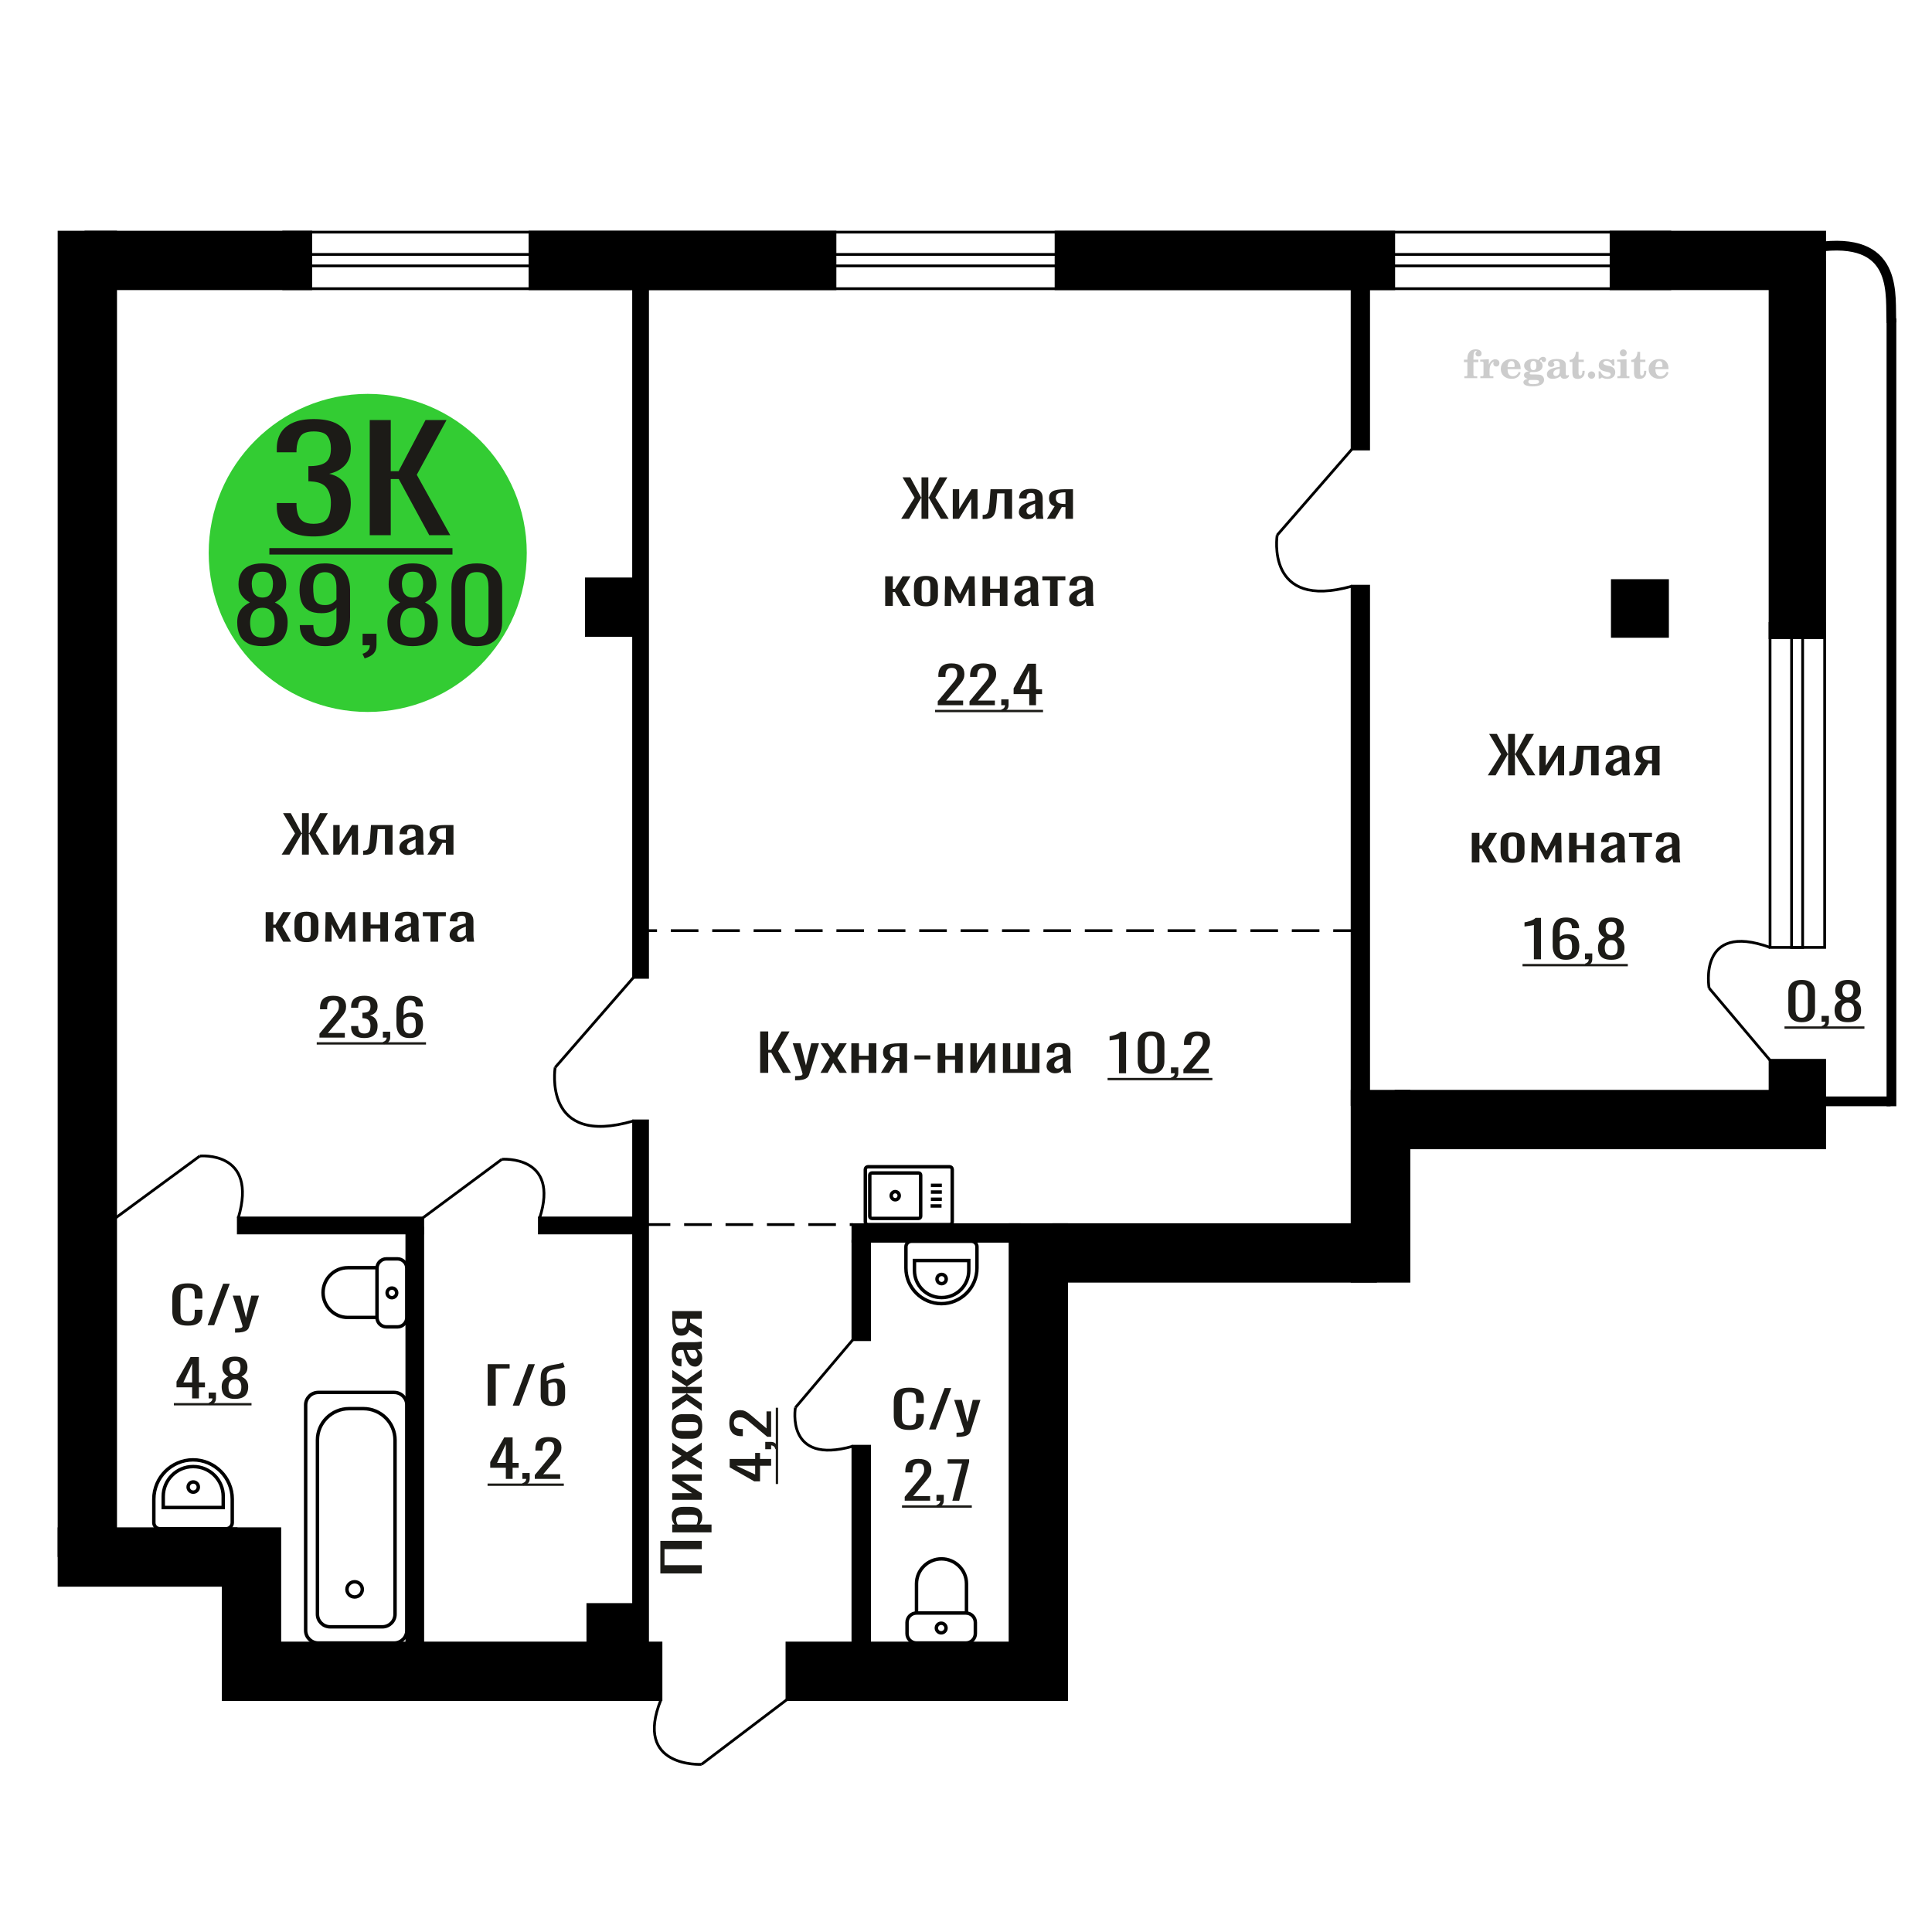 <?xml version="1.0" encoding="UTF-8"?>
<!DOCTYPE svg PUBLIC "-//W3C//DTD SVG 1.1//EN" "http://www.w3.org/Graphics/SVG/1.1/DTD/svg11.dtd">
<!-- Creator: CorelDRAW 2019 -->
<svg xmlns="http://www.w3.org/2000/svg" xml:space="preserve" width="140mm" height="140mm" version="1.1" style="shape-rendering:geometricPrecision; text-rendering:geometricPrecision; image-rendering:optimizeQuality; fill-rule:evenodd; clip-rule:evenodd"
viewBox="0 0 14000 14000"
 xmlns:xlink="http://www.w3.org/1999/xlink">
 <defs>
  <style type="text/css">
   <![CDATA[
    .str4 {stroke:black;stroke-width:70.56;stroke-miterlimit:22.926}
    .str0 {stroke:black;stroke-width:25;stroke-miterlimit:22.926}
    .str2 {stroke:black;stroke-width:25.01;stroke-miterlimit:22.926}
    .str1 {stroke:black;stroke-width:20;stroke-miterlimit:22.926}
    .str3 {stroke:black;stroke-width:20;stroke-miterlimit:22.926;stroke-dasharray:200 100}
    .fil1 {fill:none}
    .fil5 {fill:black}
    .fil4 {fill:#1C1B17}
    .fil3 {fill:#33CC33}
    .fil0 {fill:#1C1B17;fill-rule:nonzero}
    .fil2 {fill:#CCCCCC;fill-rule:nonzero}
   ]]>
  </style>
 </defs>
 <g id="Слой_x0020_1">
  <polygon class="fil0" points="5085.5,11401.85 4785.14,11401.85 4785.14,11165.9 5085.5,11165.9 5085.5,11225.69 4815.17,11225.69 4815.17,11342.08 5085.5,11342.08 "/>
  <path id="1" class="fil0" d="M5155.96 11104.01l-284.79 0 0 -56.6 17.05 0c-5.43,-6.71 -10.13,-14.81 -14.09,-24.34 -3.95,-9.52 -5.93,-20.82 -5.93,-33.86 0,-15.87 2.9,-28.47 8.71,-37.83 5.81,-9.34 13.11,-16.31 21.88,-20.89 8.78,-4.59 17.68,-7.59 26.7,-9 9.02,-1.41 16.75,-2.11 23.18,-2.11l51.91 0c15.08,0 29.36,2.11 42.83,6.35 13.48,4.24 24.35,11.9 32.63,23.01 8.29,11.11 12.43,26.72 12.43,46.82 0,10.93 -1.92,20.63 -5.75,29.09 -3.83,8.48 -8.22,16.05 -13.17,22.76l86.41 0 0 56.6zm-98.64 -97.35c0,-9.87 -2.54,-16.92 -7.6,-21.16 -5.07,-4.22 -11.93,-6.87 -20.58,-7.93 -8.66,-1.05 -18.17,-1.58 -28.56,-1.58l-51.91 0c-8.9,0 -17.12,0.7 -24.66,2.11 -7.54,1.41 -13.54,4.41 -17.99,8.99 -4.45,4.59 -6.67,11.82 -6.67,21.7 0,7.4 1.11,14.45 3.34,21.15 2.22,6.71 4.82,12.53 7.78,17.47l137.21 0c2.72,-5.3 5,-11.29 6.86,-17.99 1.85,-6.71 2.78,-14.28 2.78,-22.76z"/>
  <polygon id="2" class="fil0" points="5085.5,10868.06 4871.17,10868.06 4871.17,10820.44 5015.42,10820.44 4871.17,10728.4 4871.17,10683.96 5085.5,10683.96 5085.5,10730.51 4940.14,10730.51 5085.5,10822.03 "/>
  <polygon id="3" class="fil0" points="5085.5,10650.1 4972.77,10581.34 4871.17,10648.52 4871.17,10594.57 4939.03,10549.6 4871.17,10509.92 4871.17,10454.37 4977.59,10524.2 5085.5,10453.32 5085.5,10507.27 5012.82,10555.42 5085.5,10596.68 "/>
  <path id="4" class="fil0" d="M5088.47 10336.4c0,22.57 -3.22,40.38 -9.64,53.43 -6.43,13.05 -15.58,22.3 -27.45,27.78 -11.86,5.46 -25.83,8.19 -41.9,8.19l-62.3 0c-16.06,0 -30.03,-2.73 -41.9,-8.19 -11.86,-5.48 -21.01,-14.73 -27.44,-27.78 -6.43,-13.05 -9.64,-30.86 -9.64,-53.43 0,-22.58 3.21,-40.3 9.64,-53.17 6.43,-12.88 15.58,-22.04 27.44,-27.5 11.87,-5.48 25.84,-8.21 41.9,-8.21l62.3 0c16.07,0 30.04,2.73 41.9,8.21 11.87,5.46 21.02,14.62 27.45,27.5 6.42,12.87 9.64,30.59 9.64,53.17zm-29.3 0c0,-10.94 -2.22,-18.61 -6.67,-23.02 -4.45,-4.41 -10.32,-7.05 -17.62,-7.93 -7.29,-0.89 -14.89,-1.32 -22.8,-1.32l-67.12 0c-8.16,0 -15.82,0.43 -22.99,1.32 -7.17,0.88 -13.04,3.52 -17.62,7.93 -4.57,4.41 -6.86,12.08 -6.86,23.02 0,10.93 2.29,18.69 6.86,23.27 4.58,4.6 10.45,7.32 17.62,8.2 7.17,0.89 14.83,1.33 22.99,1.33l67.12 0c7.91,0 15.51,-0.44 22.8,-1.33 7.3,-0.88 13.17,-3.6 17.62,-8.2 4.45,-4.58 6.67,-12.34 6.67,-23.27z"/>
  <polygon id="5" class="fil0" points="5085.5,10224.24 4976.11,10147.53 4871.17,10219.48 4871.17,10165.52 4974.25,10100.44 4974.25,10096.22 4871.17,10096.22 4871.17,10049.67 4974.25,10049.67 4974.25,10045.43 4871.17,9980.89 4871.17,9926.93 4976.11,9998.88 5085.5,9922.17 5085.5,9974.54 4980.19,10045.43 4980.19,10049.67 5085.5,10049.67 5085.5,10096.22 4980.19,10096.22 4980.19,10100.98 5085.5,10171.87 "/>
  <path id="6" class="fil0" d="M5088.47 9841.75c0,12 -2.41,22.57 -7.23,31.74 -4.83,9.17 -11.01,16.41 -18.55,21.69 -7.54,5.29 -15.51,7.94 -23.91,7.94 -13.35,0 -24.6,-3.18 -33.75,-9.53 -9.14,-6.35 -16.87,-15.08 -23.17,-26.18 -6.31,-11.11 -11.81,-23.99 -16.51,-38.62 -4.69,-14.63 -9.27,-30.07 -13.72,-46.29l-15.2 0c-8.65,0 -15.82,0.7 -21.51,2.11 -5.68,1.41 -9.95,4.32 -12.79,8.73 -2.84,4.41 -4.26,11.03 -4.26,19.85 0,7.74 1.23,14.01 3.7,18.77 2.48,4.77 6,8.21 10.57,10.32 4.58,2.11 9.95,3.18 16.13,3.18l10.76 0 -1.49 56.06c-23.73,-0.69 -41.22,-8.46 -52.47,-23.26 -11.25,-14.83 -16.87,-37.74 -16.87,-68.78 0,-30.33 5.81,-51.85 17.43,-64.54 11.62,-12.7 28.43,-19.05 50.43,-19.05l97.9 0c6.67,0 13.1,-0.25 19.28,-0.8 6.18,-0.52 11.93,-1.22 17.24,-2.11 5.32,-0.88 10.32,-1.67 15.02,-2.38l0 51.84c-3.96,1.06 -8.96,2.39 -15.02,3.97 -6.05,1.6 -11.56,2.74 -16.5,3.44 8.41,3.54 16.25,10.33 23.55,20.37 7.29,10.06 10.94,23.9 10.94,41.53zm-34.12 -22.21c0,-5.65 -1.11,-10.95 -3.34,-15.88 -2.22,-4.94 -4.76,-9.35 -7.6,-13.23 -2.84,-3.88 -5.13,-6.52 -6.86,-7.93l-60.81 0c3.46,8.82 6.92,17.11 10.38,24.87 3.46,7.76 7.11,14.53 10.94,20.35 3.83,5.83 8.16,10.42 12.98,13.77 4.82,3.34 10.32,5.02 16.5,5.02 8.65,0 15.45,-2.29 20.39,-6.87 4.95,-4.6 7.42,-11.29 7.42,-20.1z"/>
  <path id="7" class="fil0" d="M5085.5 9694.68l-90.85 -57.67c-2.72,9.88 -6.8,17.91 -12.24,24.07 -5.44,6.18 -12.11,10.67 -20.02,13.5 -7.91,2.82 -16.81,4.23 -26.7,4.23 -11.37,0 -21.14,-2.12 -29.3,-6.34 -8.15,-4.24 -14.83,-10.95 -20.02,-20.11 -5.19,-9.17 -9.02,-21.34 -11.5,-36.5 -2.47,-15.17 -3.7,-33.86 -3.7,-56.08l0 -59.25 214.33 0 0 56.08 -84.55 0c0,5.63 -0.06,10.4 -0.18,14.28 -0.13,3.88 -0.31,8.12 -0.56,12.7l85.29 50.26 0 60.83zm-107.54 -131.72c0,-0.72 0,-1.86 0,-3.44 0,-1.6 0,-2.57 0,-2.91l-84.17 0c0,0.34 0,1.31 0,2.91 0,1.58 0,2.55 0,2.91 0,16.58 1.42,29.7 4.26,39.4 2.84,9.7 7.29,16.49 13.35,20.38 6.06,3.88 14.15,5.82 24.29,5.82 14.09,0 24.6,-4.5 31.52,-13.5 6.92,-8.99 10.5,-26.18 10.75,-51.57z"/>
  <path class="fil1 str0" d="M6289.74 8874.28l591.23 0c10.61,0 19.29,-8.81 19.29,-19.59l0 -380.51c0,-10.78 -8.68,-19.59 -19.29,-19.59l-591.23 0c-10.61,0 -19.29,8.81 -19.29,19.59l0 380.51c0,10.78 8.68,19.59 19.29,19.59zm28.11 -45.2l338.56 0c8.32,0 15.13,-6.91 15.13,-15.36l0 -298.56c0,-8.46 -6.81,-15.37 -15.13,-15.37l-338.56 0c-8.32,0 -15.13,6.91 -15.13,15.37l0 298.56c0,8.45 6.81,15.36 15.13,15.36zm169.28 -135.11c16.06,0 29.09,-13.22 29.09,-29.54 0,-16.31 -13.03,-29.53 -29.09,-29.53 -16.06,0 -29.09,13.22 -29.09,29.53 0,16.32 13.03,29.54 29.09,29.54zm256.31 44.71l79.28 0m-77.07 -48.59l79.28 0m-79.28 -52.07l79.28 0m-79.28 -48.59l79.28 0"/>
  <path class="fil2" d="M10608.1 2624.11l0 -17.78 25.02 0 0 -5.65c0,-21.97 5.22,-38.99 15.71,-51.17 10.49,-12.19 25.21,-18.26 44.12,-18.26 13.27,0 23.76,2.73 31.52,8.14 7.76,5.41 11.66,12.7 11.66,21.87 0,6.82 -2.07,12.19 -6.21,16.09 -4.14,3.9 -9.87,5.83 -17.26,5.83 -6.07,0 -11.01,-1.78 -14.82,-5.36 -3.81,-3.57 -5.73,-8.18 -5.73,-13.78 0,-5.88 2.63,-11.1 7.95,-15.71 1.08,-1.08 1.64,-1.79 1.64,-2.07 0,-0.99 -0.47,-1.74 -1.36,-2.16 -0.94,-0.47 -2.45,-0.71 -4.57,-0.71 -7,0 -11.85,3.58 -14.53,10.68 -2.73,7.1 -4.09,21.54 -4.09,43.32l0 8.94 35.51 0 0 17.78 -35.51 0 0 91.43c0,4.14 0.84,6.97 2.59,8.47 1.74,1.51 5.08,2.26 10.01,2.26l15.06 0 0 14.11 -93.7 0 0 -14.11 12.37 -0.28c3.76,-0.19 6.3,-0.99 7.67,-2.5 1.31,-1.45 1.97,-4.09 1.97,-7.95l0 -91.43 -25.02 0z"/>
  <path id="1" class="fil2" d="M10727.1 2740.38l0 -14.11 13.22 -0.28c3.86,-0.29 6.44,-1.13 7.71,-2.54 1.27,-1.41 1.93,-4.05 1.93,-7.91l0 -84.47c0,-4.52 -0.99,-7.53 -3.01,-8.99 -2.02,-1.46 -6.21,-2.21 -12.56,-2.21 -0.84,0 -2.21,0.05 -4.09,0.14 -1.88,0.1 -3.29,0.14 -4.33,0.14l0 -13.82 62.89 -3.11 0 38.85c5.55,-12.74 12.14,-22.39 19.9,-28.88 7.71,-6.44 16.41,-9.69 26.15,-9.69 9.03,0 16.37,2.54 22.01,7.58 5.65,5.08 8.47,11.52 8.47,19.42 0,7.72 -2.07,13.88 -6.26,18.53 -4.18,4.66 -9.69,6.97 -16.51,6.97 -6.35,0 -11.52,-2.03 -15.52,-6.12 -4,-4.09 -6.02,-9.41 -6.02,-15.94 0,-2.59 0.42,-4.94 1.27,-7.15 0.8,-2.21 2.12,-4.33 3.86,-6.35 -10.49,3.38 -18.44,10.67 -23.94,21.77 -5.51,11.11 -8.28,25.59 -8.28,43.42l0 29.91c0,3.86 0.66,6.5 1.97,7.95 1.37,1.51 3.91,2.31 7.67,2.5l18.02 0.28 0 14.11 -94.55 0z"/>
  <path id="2" class="fil2" d="M11006.55 2693.81l12.42 5.93c-4.42,14.77 -12.14,26.01 -23.19,33.68 -11.1,7.67 -25.17,11.48 -42.24,11.48 -23.43,0 -42.29,-6.59 -56.68,-19.71 -14.35,-13.13 -21.54,-30.34 -21.54,-51.65 0,-21.26 7.15,-38.57 21.4,-51.83 14.3,-13.27 32.97,-19.9 56.02,-19.9 21.02,0 37.35,6.07 49.01,18.25 11.67,12.14 17.5,29.21 17.5,51.13l0 3.71 -94.83 0 0 1.93c0,16.33 3.3,28.65 9.83,36.97 6.59,8.33 16.37,12.47 29.31,12.47 9.45,0 17.78,-2.73 24.93,-8.19 7.19,-5.45 13.21,-13.54 18.06,-24.27zm-82.13 -33.58l43.37 0c2.96,0 5.03,-0.66 6.21,-1.93 1.18,-1.27 1.79,-3.62 1.79,-7.05 0,-12.14 -1.84,-20.98 -5.46,-26.49 -3.62,-5.5 -9.31,-8.27 -17.12,-8.27 -8.98,0 -15.85,3.62 -20.6,10.81 -4.71,7.25 -7.43,18.21 -8.19,32.93z"/>
  <path id="3" class="fil2" d="M11071.08 2745.51c-9.12,-2.31 -15.99,-5.69 -20.65,-10.26 -4.65,-4.56 -6.96,-10.16 -6.96,-16.88 0,-7.43 3.06,-13.55 9.22,-18.39 6.16,-4.8 15.05,-8.09 26.62,-9.84 -11.38,-3.05 -20.03,-8.04 -26.01,-15.05 -5.97,-6.96 -8.98,-15.47 -8.98,-25.49 0,-14.3 6.07,-25.97 18.2,-34.9 12.14,-8.99 27.99,-13.45 47.56,-13.45 6.91,0 13.4,0.7 19.56,2.07 6.17,1.36 12.14,3.43 17.92,6.16l4.85 -7.01c3.76,-5.36 8.28,-9.46 13.5,-12.37 5.22,-2.92 10.68,-4.38 16.37,-4.38 6.25,0 11.33,1.79 15.28,5.37 3.96,3.62 5.93,8.23 5.93,13.82 0,5.51 -1.5,10.02 -4.56,13.46 -3.01,3.43 -6.96,5.17 -11.81,5.17 -3.34,0 -6.16,-0.7 -8.56,-2.12 -2.4,-1.45 -4.33,-3.62 -5.78,-6.53 -0.57,-1.13 -0.9,-2.5 -1.09,-4.14 -0.28,-2.31 -1.27,-3.48 -2.91,-3.58 -1.65,0 -3.48,0.8 -5.51,2.4 -2.02,1.6 -3.66,3.62 -4.93,6.07 6.96,4.8 12.04,9.92 15.24,15.43 3.19,5.55 4.79,11.9 4.79,19.05 0,14.34 -5.83,25.58 -17.45,33.72 -11.62,8.14 -27.75,12.23 -48.4,12.23 -1.74,0 -4.18,-0.09 -7.34,-0.28 -3.1,-0.19 -5.36,-0.28 -6.72,-0.28 -4.33,0 -7.72,0.8 -10.11,2.44 -2.45,1.6 -3.67,3.81 -3.67,6.64 0,3.24 1.08,5.5 3.24,6.77 2.17,1.27 5.93,1.93 11.34,1.93l20.46 0c10.72,0 20.08,0.33 28.03,1.03 8,0.71 13.45,1.6 16.51,2.68 7.72,2.78 13.74,7.34 18.06,13.78 4.33,6.45 6.5,13.88 6.5,22.3 0,14.86 -7.06,26.29 -21.17,34.29 -14.11,8 -34.34,11.99 -60.73,11.99 -22.43,0 -39.32,-2.44 -50.65,-7.29 -11.34,-4.89 -17.03,-12.13 -17.03,-21.77 0,-6.35 2.77,-11.62 8.28,-15.9 5.5,-4.28 13.36,-7.25 23.56,-8.89zm13.88 7.85c-3.58,1.46 -6.12,3.15 -7.62,5.04 -1.51,1.88 -2.26,4.32 -2.26,7.38 0,6.16 2.68,10.72 8,13.64 5.31,2.96 13.59,4.42 24.83,4.42 15.24,0 26.53,-1.41 33.82,-4.18 7.29,-2.83 10.96,-7.15 10.96,-13.08 0,-4.66 -1.97,-8.04 -5.93,-10.11 -3.95,-2.07 -10.72,-3.11 -20.32,-3.11l-41.48 0zm4.8 -104.51c0,11.61 1.74,20.08 5.22,25.4 3.53,5.31 8.98,7.99 16.46,7.99 7.53,0 13.08,-2.68 16.7,-8.09 3.57,-5.36 5.36,-13.78 5.36,-25.3 0,-11.29 -1.79,-19.66 -5.36,-25.07 -3.62,-5.41 -9.17,-8.14 -16.7,-8.14 -7.48,0 -12.93,2.73 -16.46,8.14 -3.48,5.41 -5.22,13.78 -5.22,25.07z"/>
  <path id="4" class="fil2" d="M11302.32 2672.08c-16.7,2.68 -28.6,6.63 -35.66,11.86 -7.1,5.22 -10.63,12.55 -10.63,22.06 0,5.78 1.6,10.34 4.75,13.78 3.15,3.38 7.43,5.08 12.75,5.08 8.7,0 15.71,-3.25 20.93,-9.74 5.22,-6.49 7.86,-15.38 7.86,-26.67l0 -16.37zm43.74 35.75c0,4.52 0.8,7.71 2.4,9.64 1.6,1.93 4.23,2.87 7.81,2.87 1.64,0 3.52,-0.47 5.64,-1.46 2.12,-0.94 3.43,-1.41 4,-1.41 1.08,0 1.97,0.33 2.63,1.08 0.61,0.76 0.94,1.79 0.94,3.2 0,5.88 -3.34,11.25 -10.06,16.14 -6.73,4.84 -14.77,7.29 -24.13,7.29 -7.01,0 -12.98,-1.84 -17.92,-5.55 -4.99,-3.72 -7.9,-8.52 -8.85,-14.35 -7.71,6.3 -16.46,11.2 -26.24,14.68 -9.79,3.48 -19.85,5.22 -30.25,5.22 -13.5,0 -23.99,-2.92 -31.42,-8.8 -7.43,-5.88 -11.14,-14.16 -11.14,-24.83 0,-14.21 7.47,-25.64 22.38,-34.2 14.92,-8.61 38.53,-15.05 70.75,-19.38l0 -15.33c0,-9.93 -1.98,-16.94 -5.93,-21.07 -3.95,-4.14 -10.53,-6.21 -19.71,-6.21 -5.97,0 -11,0.98 -15.05,2.96 -4.09,1.98 -6.16,4.28 -6.16,6.82 0,0.66 1.22,2.54 3.67,5.69 2.44,3.11 3.67,6.59 3.67,10.49 0,5.32 -2.07,9.6 -6.26,12.89 -4.18,3.24 -9.64,4.89 -16.32,4.89 -6.82,0 -12.47,-1.97 -16.98,-5.93 -4.47,-3.95 -6.73,-8.89 -6.73,-14.86 0,-11.76 5.65,-20.88 16.94,-27.37 11.33,-6.45 27.28,-9.69 47.97,-9.69 11.57,0 21.73,1.17 30.53,3.52 8.75,2.31 15.99,5.79 21.68,10.35 4.52,3.53 7.67,7.48 9.46,11.95 1.79,4.42 2.68,11.24 2.68,20.41l0 60.35z"/>
  <path id="5" class="fil2" d="M11482.8 2687.04c0,0.66 0.09,1.65 0.24,2.96 0.14,1.32 0.18,2.31 0.18,2.97 0,16.51 -4.37,29.39 -13.12,38.66 -8.8,9.22 -20.98,13.83 -36.55,13.83 -14.2,0 -24.32,-3.34 -30.29,-10.07 -5.97,-6.68 -8.94,-18.48 -8.94,-35.41l0 -77 -20.32 0 0 -15.15c13.97,-0.89 24.84,-6.35 32.55,-16.27 7.72,-9.93 11.95,-23.95 12.7,-41.96l19.38 0 0 56.73 38.1 0 0 16.65 -38.1 0 0 74.78c0,9.55 0.9,15.9 2.64,19.01 1.74,3.15 4.79,4.7 9.22,4.7 5.41,0 9.5,-2.87 12.32,-8.56 2.77,-5.69 4.33,-14.3 4.61,-25.87l15.38 0z"/>
  <path id="6" class="fil2" d="M11532.71 2691.27c7.15,0 13.35,2.59 18.58,7.81 5.22,5.18 7.85,11.38 7.85,18.63 0,7.29 -2.59,13.54 -7.81,18.77 -5.17,5.22 -11.38,7.85 -18.62,7.85 -7.2,0 -13.36,-2.63 -18.54,-7.85 -5.22,-5.23 -7.8,-11.48 -7.8,-18.77 0,-7.15 2.63,-13.36 7.85,-18.58 5.22,-5.22 11.38,-7.86 18.49,-7.86z"/>
  <path id="7" class="fil2" d="M11583.98 2690.71l12.18 0c5.79,12.79 13.12,22.58 22.01,29.35 8.94,6.77 18.87,10.16 29.87,10.16 7.2,0 12.89,-1.6 17.08,-4.75 4.23,-3.2 6.35,-7.43 6.35,-12.79 0,-4.8 -1.84,-8.47 -5.55,-11.06 -3.72,-2.59 -11.62,-5.13 -23.76,-7.62 -20.84,-4 -35.51,-9.64 -44.02,-16.84 -8.52,-7.19 -12.75,-17.26 -12.75,-30.19 0,-14.35 4.75,-25.45 14.25,-33.31 9.5,-7.9 23,-11.85 40.45,-11.85 6.49,0 12.7,0.8 18.49,2.45 5.83,1.64 11.15,3.99 15.94,7.1l11.06 -7.57 11.61 0 1.37 45.15 -13.27 0c-4.93,-10.58 -11.33,-18.91 -19.14,-24.88 -7.81,-5.98 -16.18,-8.99 -25.16,-8.99 -6.82,0 -12.37,1.51 -16.65,4.57 -4.33,3.05 -6.5,6.86 -6.5,11.47 0,8.75 11.15,15.1 33.4,19.05 2.68,0.47 4.75,0.85 6.21,1.13 15.71,2.92 27.56,8.23 35.46,15.95 7.91,7.71 11.86,17.73 11.86,30.01 0,14.81 -4.99,26.53 -14.96,35.18 -9.97,8.7 -23.57,13.03 -40.83,13.03 -7.71,0 -15.05,-0.89 -21.92,-2.73 -6.91,-1.83 -13.12,-4.47 -18.76,-7.95l-12.14 8.42 -11.34 0 -0.84 -52.49z"/>
  <path id="8" class="fil2" d="M11738.3 2556.94c0,-7.01 2.4,-12.94 7.25,-17.78 4.84,-4.89 10.67,-7.34 17.59,-7.34 6.63,0 12.37,2.45 17.26,7.38 4.85,4.94 7.29,10.82 7.29,17.74 0,6.91 -2.4,12.84 -7.24,17.87 -4.85,5.03 -10.59,7.53 -17.31,7.53 -6.92,0 -12.75,-2.45 -17.59,-7.39 -4.85,-4.94 -7.25,-10.91 -7.25,-18.01zm48.26 158.56c0,3.95 0.66,6.68 1.93,8.09 1.32,1.41 3.91,2.21 7.76,2.4l11.2 0.28 0 14.11 -87.21 0 0 -14.11 12.28 -0.28c3.81,-0.19 6.39,-0.99 7.71,-2.5 1.37,-1.45 2.02,-4.14 2.02,-7.99l0 -84.48c0,-4.47 -0.98,-7.48 -3.01,-8.94 -2.02,-1.46 -6.16,-2.21 -12.41,-2.21 -0.85,0 -2.17,0.05 -4.1,0.14 -1.88,0.1 -3.34,0.14 -4.46,0.14l0 -13.82 68.29 -3.11 0 112.28z"/>
  <path id="9" class="fil2" d="M11929.27 2687.04c0,0.66 0.09,1.65 0.24,2.96 0.14,1.32 0.18,2.31 0.18,2.97 0,16.51 -4.37,29.39 -13.12,38.66 -8.8,9.22 -20.98,13.83 -36.55,13.83 -14.2,0 -24.32,-3.34 -30.29,-10.07 -5.97,-6.68 -8.94,-18.48 -8.94,-35.41l0 -77 -20.32 0 0 -15.15c13.97,-0.89 24.84,-6.35 32.55,-16.27 7.72,-9.93 11.95,-23.95 12.7,-41.96l19.38 0 0 56.73 38.1 0 0 16.65 -38.1 0 0 74.78c0,9.55 0.9,15.9 2.64,19.01 1.74,3.15 4.79,4.7 9.22,4.7 5.41,0 9.5,-2.87 12.32,-8.56 2.77,-5.69 4.33,-14.3 4.61,-25.87l15.38 0z"/>
  <path id="10" class="fil2" d="M12077.86 2693.81l12.42 5.93c-4.42,14.77 -12.14,26.01 -23.19,33.68 -11.1,7.67 -25.17,11.48 -42.24,11.48 -23.43,0 -42.29,-6.59 -56.68,-19.71 -14.35,-13.13 -21.54,-30.34 -21.54,-51.65 0,-21.26 7.15,-38.57 21.4,-51.83 14.3,-13.27 32.97,-19.9 56.02,-19.9 21.02,0 37.35,6.07 49.01,18.25 11.67,12.14 17.5,29.21 17.5,51.13l0 3.71 -94.83 0 0 1.93c0,16.33 3.3,28.65 9.83,36.97 6.59,8.33 16.37,12.47 29.31,12.47 9.45,0 17.78,-2.73 24.93,-8.19 7.19,-5.45 13.21,-13.54 18.06,-24.27zm-82.13 -33.58l43.37 0c2.96,0 5.03,-0.66 6.21,-1.93 1.18,-1.27 1.79,-3.62 1.79,-7.05 0,-12.14 -1.84,-20.98 -5.46,-26.49 -3.62,-5.5 -9.31,-8.27 -17.12,-8.27 -8.98,0 -15.85,3.62 -20.6,10.81 -4.71,7.25 -7.43,18.21 -8.19,32.93z"/>
  <circle class="fil3" cx="2664.74" cy="4006.64" r="1152.44"/>
  <path class="fil0" d="M1902.16 4682.27c-44.58,0 -80.29,-7.01 -107.16,-21.05 -26.87,-14.04 -46.26,-34.01 -58.16,-59.9 -11.91,-25.9 -17.87,-56.27 -17.87,-91.12 0,-19.85 2.15,-37.28 6.43,-52.28 4.26,-15.01 10.53,-28.2 18.77,-39.57 8.25,-11.38 18.01,-21.3 29.3,-29.77 11.3,-8.47 23.66,-16.1 37.1,-22.87 -24.42,-13.07 -44.27,-30.13 -59.53,-51.19 -15.28,-21.06 -22.91,-47.8 -22.91,-80.23 0,-30.98 6.11,-57.84 18.33,-80.59 12.21,-22.75 31.29,-40.3 57.23,-52.64 25.96,-12.35 58.77,-18.52 98.47,-18.52 39.69,0 72.21,6.17 97.54,18.52 25.34,12.34 44.12,29.89 56.34,52.64 12.21,22.75 18.31,49.61 18.31,80.59 0,32.91 -7.48,59.78 -22.44,80.59 -14.96,20.82 -34.95,37.76 -59.99,50.83 13.43,6.77 25.79,14.4 37.09,22.87 11.29,8.47 21.07,18.39 29.31,29.77 8.25,11.37 14.66,24.56 19.24,39.57 4.57,15 6.87,32.43 6.87,52.28 0,34.85 -5.95,65.22 -17.86,91.12 -11.91,25.89 -31.15,45.86 -57.71,59.9 -26.56,14.04 -62.13,21.05 -106.7,21.05zm0 -61.71c23.82,0 42.14,-4.84 54.95,-14.52 12.83,-9.68 21.52,-22.75 26.1,-39.21 4.59,-16.46 6.88,-34.85 6.88,-55.18 0,-18.4 -2.6,-35.7 -7.79,-51.92 -5.19,-16.21 -14.2,-29.52 -27.02,-39.93 -12.83,-10.41 -30.52,-15.61 -53.12,-15.61 -22.59,0 -40.45,5.08 -53.58,15.25 -13.12,10.16 -22.45,23.35 -27.93,39.57 -5.5,16.21 -8.25,33.76 -8.25,52.64 0,20.33 2.44,38.72 7.33,55.18 4.88,16.46 13.89,29.53 27.02,39.21 13.13,9.68 31.6,14.52 55.41,14.52zm0 -290.43c20.77,-0.48 36.48,-5.57 47.17,-15.25 10.68,-9.68 18.16,-22.14 22.44,-37.39 4.28,-15.25 6.41,-31.1 6.41,-47.56 0,-24.2 -5.5,-44.77 -16.49,-61.71 -10.99,-16.94 -30.83,-25.42 -59.53,-25.42 -28.7,0 -48.85,8.48 -60.45,25.42 -11.6,16.94 -17.4,37.51 -17.4,61.71 0,16.46 2.14,32.31 6.4,47.56 4.28,15.25 12.06,27.71 23.37,37.39 11.29,9.68 27.32,14.77 48.08,15.25z"/>
  <path id="1" class="fil0" d="M2354.62 4682.27c-38.47,0 -71.3,-5.68 -98.47,-17.06 -27.17,-11.37 -47.77,-27.95 -61.82,-49.73 -14.04,-21.79 -21.37,-48.17 -21.98,-79.15 0,-0.96 0,-2.05 0,-3.26 0,-1.21 0,-2.3 0,-3.27l98.01 0c0,28.07 5.8,49.74 17.39,64.98 11.61,15.25 34.2,22.87 67.78,22.87 18.32,0 33.59,-4.47 45.8,-13.43 12.21,-8.95 21.37,-22.75 27.48,-41.38 6.1,-18.64 9.16,-42.24 9.16,-70.8l0 -89.3c-9.16,12.1 -22.75,21.9 -40.76,29.4 -18.02,7.51 -40.46,11.26 -67.33,11.26 -40.9,0 -72.96,-7.14 -96.16,-21.42 -23.21,-14.28 -39.54,-34.13 -49,-59.54 -9.46,-25.41 -14.2,-55.06 -14.2,-88.94 0,-35.82 6.11,-68.13 18.32,-96.93 12.21,-28.8 31.9,-51.68 59.07,-68.62 27.18,-16.94 62.75,-25.41 106.71,-25.41 42.74,0 77.54,8.59 104.41,25.78 26.87,17.18 46.56,40.29 59.08,69.34 12.51,29.04 18.78,61.47 18.78,97.29l0 197.49c0,37.76 -5.5,72.61 -16.49,104.55 -11,31.95 -29.62,57.49 -55.87,76.6 -26.26,19.12 -62.89,28.68 -109.91,28.68zm0 -297.68c21.37,0 38.77,-4.24 52.2,-12.71 13.43,-8.47 23.82,-17.79 31.15,-27.95l0 -87.13c0,-20.33 -2.45,-38.85 -7.33,-55.55 -4.89,-16.7 -13.44,-30.01 -25.65,-39.93 -12.21,-9.92 -29,-14.89 -50.37,-14.89 -21.37,0 -38.32,5.09 -50.84,15.25 -12.51,10.17 -21.36,23.36 -26.56,39.57 -5.19,16.22 -7.78,34.01 -7.78,53.37 0,23.23 1.37,44.77 4.12,64.62 2.75,19.85 10.08,35.7 21.99,47.56 11.89,11.86 31.6,17.79 59.07,17.79z"/>
  <path id="2" class="fil0" d="M2642.22 4770.86l-15.58 -33.4c16.49,-4.36 29.47,-11.98 38.93,-22.88 9.46,-10.89 14.19,-23.83 14.19,-38.84l-52.2 0 0 -83.5 100.75 0 0 82.05c0,25.65 -7.02,46.1 -21.06,61.35 -14.05,15.25 -35.73,26.99 -65.03,35.22z"/>
  <path id="3" class="fil0" d="M2990.27 4682.27c-44.58,0 -80.29,-7.01 -107.16,-21.05 -26.87,-14.04 -46.26,-34.01 -58.17,-59.9 -11.91,-25.9 -17.86,-56.27 -17.86,-91.12 0,-19.85 2.14,-37.28 6.42,-52.28 4.26,-15.01 10.53,-28.2 18.77,-39.57 8.25,-11.38 18.01,-21.3 29.3,-29.77 11.31,-8.47 23.67,-16.1 37.1,-22.87 -24.42,-13.07 -44.26,-30.13 -59.52,-51.19 -15.28,-21.06 -22.91,-47.8 -22.91,-80.23 0,-30.98 6.1,-57.84 18.33,-80.59 12.21,-22.75 31.28,-40.3 57.23,-52.64 25.96,-12.35 58.77,-18.52 98.47,-18.52 39.68,0 72.2,6.17 97.53,18.52 25.35,12.34 44.13,29.89 56.34,52.64 12.21,22.75 18.32,49.61 18.32,80.59 0,32.91 -7.48,59.78 -22.44,80.59 -14.96,20.82 -34.96,37.76 -60,50.83 13.44,6.77 25.8,14.4 37.1,22.87 11.29,8.47 21.07,18.39 29.3,29.77 8.25,11.37 14.66,24.56 19.24,39.57 4.58,15 6.88,32.43 6.88,52.28 0,34.85 -5.96,65.22 -17.87,91.12 -11.9,25.89 -31.14,45.86 -57.71,59.9 -26.55,14.04 -62.12,21.05 -106.69,21.05zm0 -61.71c23.81,0 42.13,-4.84 54.95,-14.52 12.83,-9.68 21.52,-22.75 26.1,-39.21 4.59,-16.46 6.87,-34.85 6.87,-55.18 0,-18.4 -2.6,-35.7 -7.78,-51.92 -5.2,-16.21 -14.21,-29.52 -27.02,-39.93 -12.83,-10.41 -30.53,-15.61 -53.12,-15.61 -22.59,0 -40.46,5.08 -53.59,15.25 -13.12,10.16 -22.44,23.35 -27.93,39.57 -5.5,16.21 -8.25,33.76 -8.25,52.64 0,20.33 2.45,38.72 7.33,55.18 4.88,16.46 13.89,29.53 27.02,39.21 13.13,9.68 31.6,14.52 55.42,14.52zm0 -290.43c20.76,-0.48 36.48,-5.57 47.16,-15.25 10.69,-9.68 18.17,-22.14 22.45,-37.39 4.27,-15.25 6.4,-31.1 6.4,-47.56 0,-24.2 -5.5,-44.77 -16.48,-61.71 -10.99,-16.94 -30.83,-25.42 -59.53,-25.42 -28.7,0 -48.86,8.48 -60.45,25.42 -11.61,16.94 -17.41,37.51 -17.41,61.71 0,16.46 2.15,32.31 6.41,47.56 4.28,15.25 12.06,27.71 23.36,37.39 11.29,9.68 27.33,14.77 48.09,15.25z"/>
  <path id="4" class="fil0" d="M3455.54 4682.27c-42.13,0 -76.78,-7.5 -103.95,-22.5 -27.17,-15.01 -47.32,-35.58 -60.45,-61.72 -13.12,-26.14 -19.69,-55.91 -19.69,-89.31l0 -253.39c0,-34.37 6.41,-64.5 19.23,-90.4 12.82,-25.9 32.83,-46.11 60,-60.63 27.17,-14.52 62.13,-21.78 104.86,-21.78 42.75,0 77.56,7.26 104.41,21.78 26.87,14.52 46.72,34.73 59.54,60.63 12.82,25.9 19.24,56.03 19.24,90.4l0 253.39c0,33.89 -6.57,63.9 -19.69,90.04 -13.13,26.14 -33.12,46.59 -59.99,61.35 -26.87,14.76 -61.37,22.14 -103.51,22.14zm0 -63.89c23.21,0 40.76,-5.32 52.67,-15.97 11.91,-10.65 20.14,-24.33 24.74,-41.03 4.58,-16.7 6.86,-34 6.86,-51.91l0 -254.85c0,-18.88 -2.13,-36.67 -6.41,-53.37 -4.28,-16.7 -12.36,-30.13 -24.27,-40.29 -11.91,-10.17 -29.77,-15.25 -53.59,-15.25 -23.81,0 -41.83,5.08 -54.04,15.25 -12.21,10.16 -20.45,23.59 -24.72,40.29 -4.28,16.7 -6.41,34.49 -6.41,53.37l0 254.85c0,17.91 2.28,35.21 6.86,51.91 4.58,16.7 13.13,30.38 25.65,41.03 12.52,10.65 30.07,15.97 52.66,15.97z"/>
  <path class="fil0" d="M2272.5 3887.33c-59.27,0 -108.67,-8.58 -148.19,-25.75 -39.5,-17.16 -69.15,-41.87 -88.9,-74.14 -19.77,-32.27 -29.64,-70.37 -29.64,-114.31l0 -27.8 142.8 0c0,2.74 0,5.66 0,8.75 0,3.09 0,6.35 0,9.78 0.9,24.72 4.71,47.03 11.44,66.94 6.74,19.91 18.87,35.7 36.38,47.37 17.51,11.67 42.88,17.51 76.11,17.51 35.02,0 61.53,-6.35 79.49,-19.05 17.96,-12.71 30.08,-30.73 36.36,-54.07 6.3,-23.34 9.44,-50.11 9.44,-80.32 0,-43.94 -10.56,-79.81 -31.66,-107.61 -21.1,-27.81 -58.15,-43.08 -111.14,-45.83 -2.7,-0.69 -6.06,-1.03 -10.1,-1.03 -4.05,0 -7.41,0 -10.1,0l0 -110.19c2.69,0 5.83,0 9.42,0 3.59,0 6.73,0 9.43,0 51.19,-1.37 88.01,-11.67 110.47,-30.89 22.45,-19.22 33.68,-51.15 33.68,-95.77 0,-37.76 -8.31,-67.97 -24.92,-90.62 -16.62,-22.66 -49.62,-33.99 -99.02,-33.99 -49.4,0 -82.18,12.53 -98.34,37.59 -16.16,25.06 -25.15,57.15 -26.94,96.29 0,2.74 0,5.66 0,8.75 0,3.09 0,6.01 0,8.75l-142.8 0 0 -27.8c0,-44.63 9.87,-82.73 29.64,-114.31 19.75,-31.58 49.62,-55.95 89.58,-73.11 39.97,-17.17 89.59,-25.75 148.86,-25.75 60.18,0 110.02,8.58 149.54,25.75 39.5,17.16 69.15,41.7 88.9,73.63 19.77,31.92 29.64,70.19 29.64,114.82 0,50.11 -14.14,90.28 -42.43,120.48 -28.3,30.21 -66.24,50.81 -113.84,61.79 33.23,7.55 61.3,20.6 84.19,39.13 22.91,18.54 40.65,42.05 53.22,70.54 12.57,28.49 18.86,61.62 18.86,99.38 0,49.43 -8.98,92.51 -26.94,129.24 -17.97,36.73 -46.71,65.22 -86.21,85.47 -39.52,20.25 -91.61,30.38 -156.28,30.38z"/>
  <polygon id="1" class="fil0" points="2679.34,3878.06 2679.34,3043.93 2831.56,3043.93 2831.56,3414.65 2888.14,3414.65 3083.48,3043.93 3235.71,3043.93 3020.16,3440.4 3262.66,3878.06 3110.43,3878.06 2889.49,3471.29 2831.56,3471.29 2831.56,3878.06 "/>
  <polygon id="2" class="fil4" points="1951.88,3971.68 3278.81,3971.68 3278.81,4018.49 1951.88,4018.49 "/>
  <polygon class="fil0" points="5508.42,7774.47 5508.42,7474.11 5566.74,7474.11 5566.74,7607.61 5588.43,7607.61 5663.26,7474.11 5721.6,7474.11 5639.01,7616.88 5731.91,7774.47 5673.59,7774.47 5588.94,7628 5566.74,7628 5566.74,7774.47 "/>
  <path id="1" class="fil0" d="M5761.34 7828.24l0 -30.41c13.41,0 24.08,-0.43 32,-1.3 7.9,-0.86 13.58,-2.47 17.02,-4.82 3.45,-2.35 5.17,-5.62 5.17,-9.82 0,-2.23 -1.2,-7.17 -3.61,-14.84 -2.41,-7.66 -5,-15.82 -7.75,-24.47l-59.87 -182.44 55.75 0 40.25 160.19 38.71 -160.19 55.75 0 -71.23 226.2c-3.1,10.38 -8.78,18.6 -17.03,24.65 -8.26,6.06 -18.84,10.45 -31.74,13.17 -12.9,2.72 -28.48,4.08 -46.71,4.08l-6.71 0z"/>
  <polygon id="2" class="fil0" points="5945.09,7774.47 6012.18,7661.74 5946.63,7560.14 5999.28,7560.14 6043.15,7628 6081.86,7560.14 6136.06,7560.14 6067.93,7666.56 6137.09,7774.47 6084.45,7774.47 6037.47,7701.79 5997.22,7774.47 "/>
  <polygon id="3" class="fil0" points="6169.1,7774.47 6169.1,7560.14 6224.33,7560.14 6224.33,7650.25 6295.04,7650.25 6295.04,7560.14 6350.27,7560.14 6350.27,7774.47 6295.04,7774.47 6295.04,7679.17 6224.33,7679.17 6224.33,7774.47 "/>
  <path id="4" class="fil0" d="M6383.3 7774.47l56.27 -90.85c-9.65,-2.72 -17.47,-6.8 -23.5,-12.24 -6.01,-5.43 -10.4,-12.11 -13.15,-20.02 -2.76,-7.91 -4.14,-16.81 -4.14,-26.7 0,-11.37 2.08,-21.13 6.2,-29.29 4.13,-8.16 10.67,-14.83 19.61,-20.02 8.95,-5.2 20.82,-9.03 35.62,-11.5 14.8,-2.47 33.03,-3.71 54.7,-3.71l57.83 0 0 214.33 -54.72 0 0 -84.54c-5.51,0 -10.15,-0.07 -13.94,-0.19 -3.78,-0.12 -7.92,-0.31 -12.38,-0.56l-49.04 85.29 -59.36 0zm128.52 -107.53c0.69,0 1.81,0 3.36,0 1.54,0 2.49,0 2.84,0l0 -84.18c-0.35,0 -1.3,0 -2.84,0 -1.55,0 -2.49,0 -2.84,0 -16.18,0 -29,1.42 -38.45,4.27 -9.46,2.84 -16.09,7.29 -19.87,13.34 -3.79,6.06 -5.68,14.16 -5.68,24.29 0,14.09 4.38,24.6 13.16,31.52 8.77,6.92 25.55,10.51 50.32,10.76z"/>
  <polygon id="5" class="fil0" points="6626.41,7677.69 6626.41,7647.65 6741.51,7647.65 6741.51,7677.69 "/>
  <polygon id="6" class="fil0" points="6794.67,7774.47 6794.67,7560.14 6849.9,7560.14 6849.9,7650.25 6920.61,7650.25 6920.61,7560.14 6975.85,7560.14 6975.85,7774.47 6920.61,7774.47 6920.61,7679.17 6849.9,7679.17 6849.9,7774.47 "/>
  <polygon id="7" class="fil0" points="7031.58,7774.47 7031.58,7560.14 7078.04,7560.14 7078.04,7704.39 7167.85,7560.14 7211.21,7560.14 7211.21,7774.47 7165.78,7774.47 7165.78,7629.11 7076.49,7774.47 "/>
  <polygon id="8" class="fil0" points="7267.46,7774.47 7267.46,7560.14 7320.63,7560.14 7320.63,7746.29 7373.28,7746.29 7373.28,7560.14 7426.44,7560.14 7426.44,7746.29 7479.09,7746.29 7479.09,7560.14 7532.25,7560.14 7532.25,7774.47 "/>
  <path id="9" class="fil0" d="M7643.75 7777.44c-11.71,0 -22.02,-2.41 -30.97,-7.23 -8.95,-4.82 -16.01,-11.01 -21.16,-18.54 -5.16,-7.54 -7.75,-15.52 -7.75,-23.92 0,-13.35 3.1,-24.6 9.3,-33.75 6.19,-9.14 14.71,-16.87 25.54,-23.17 10.84,-6.31 23.4,-11.81 37.68,-16.5 14.28,-4.7 29.34,-9.27 45.17,-13.72l0 -15.21c0,-8.65 -0.7,-15.82 -2.06,-21.5 -1.38,-5.69 -4.22,-9.95 -8.52,-12.8 -4.3,-2.84 -10.76,-4.26 -19.36,-4.26 -7.58,0 -13.67,1.24 -18.32,3.71 -4.65,2.47 -8.01,5.99 -10.07,10.57 -2.07,4.57 -3.1,9.95 -3.1,16.13l0 10.75 -54.7 -1.48c0.68,-23.74 8.25,-41.22 22.7,-52.47 14.45,-11.25 36.82,-16.87 67.11,-16.87 29.59,0 50.58,5.8 62.97,17.42 12.39,11.62 18.58,28.43 18.58,50.43l0 97.9c0,6.67 0.25,13.1 0.77,19.28 0.51,6.18 1.21,11.93 2.06,17.24 0.86,5.32 1.64,10.32 2.32,15.02l-50.58 0c-1.03,-3.96 -2.31,-8.96 -3.87,-15.02 -1.55,-6.05 -2.66,-11.55 -3.36,-16.5 -3.44,8.41 -10.06,16.25 -19.86,23.55 -9.81,7.29 -23.32,10.94 -40.52,10.94zm21.67 -34.12c5.51,0 10.68,-1.11 15.49,-3.34 4.82,-2.22 9.12,-4.75 12.91,-7.6 3.78,-2.84 6.36,-5.13 7.74,-6.86l0 -60.81c-8.6,3.46 -16.69,6.92 -24.26,10.38 -7.58,3.46 -14.2,7.11 -19.88,10.94 -5.67,3.83 -10.15,8.16 -13.42,12.98 -3.27,4.82 -4.9,10.32 -4.9,16.5 0,8.65 2.24,15.45 6.71,20.4 4.47,4.94 11.01,7.41 19.61,7.41z"/>
  <path class="fil0" d="M5587.91 10621.31l-80.47 0 0 113.14 -41.53 0 -178.36 -101.58 0 -60.65 184.66 0 0 -43.8 35.23 0 0 43.8 80.47 0 0 49.09zm-115.7 63.55l0 -63.55 -136.46 0 136.46 63.55z"/>
  <path id="1" class="fil0" d="M5636.49 10493.75l-17.06 8.19c-2.23,-8.67 -6.12,-15.49 -11.68,-20.46 -5.56,-4.97 -12.18,-7.46 -19.84,-7.46l0 27.44 -42.64 0 0 -52.95 41.9 0c13.1,0 23.55,3.69 31.33,11.07 7.79,7.38 13.78,18.77 17.99,34.17z"/>
  <path id="2" class="fil0" d="M5587.91 10411.45l-28.18 0 -119.04 -99.17c-8.9,-7.38 -17.18,-14.2 -24.84,-20.45 -7.66,-6.26 -15.76,-11.4 -24.29,-15.41 -8.53,-4.01 -18.35,-6.01 -29.48,-6.01 -13.84,0 -24.72,2.88 -32.63,8.66 -7.91,5.77 -11.87,15.88 -11.87,30.32 0,12.2 2.6,21.66 7.79,28.4 5.19,6.74 11.99,11.4 20.39,13.96 8.41,2.57 17.43,3.85 27.07,3.85l10.02 0 0 51.51 -10.39 0c-18.04,0 -33.56,-3.13 -46.53,-9.38 -12.98,-6.26 -23.06,-16.37 -30.23,-30.33 -7.17,-13.97 -10.75,-32.49 -10.75,-55.6 0,-31.45 6.86,-54.88 20.58,-70.28 13.72,-15.41 32.69,-23.1 56.92,-23.1 12.86,0 24.1,2 33.75,6.01 9.64,4.01 18.66,9.23 27.07,15.64 8.4,6.43 17.05,13.49 25.95,21.18l105.32 89.54 0 -123.23 33.37 0 0 183.89z"/>
  <polygon id="3" class="fil4" points="5621.62,10753.7 5621.62,10201.09 5638.48,10201.09 5638.48,10753.7 "/>
  <path class="fil1 str1" d="M5083.47 12785.12c0,0 -495.59,27.65 -293.66,-469.4"/>
  <line class="fil1 str1" x1="5702.53" y1="12315.72" x2="5083.46" y2= "12785.12" />
  <path class="fil1 str2" d="M2392.18 11788.6l378.55 0c50.51,0 91.83,-40.93 91.83,-90.96l0 -1262.68c0,-125.09 -103.3,-227.42 -229.57,-227.42l-103.07 0c-126.27,0 -229.56,102.33 -229.56,227.42l0 1262.68c0,50.03 41.32,90.96 91.82,90.96zm-85.51 117.25l549.56 0c50.51,0 91.83,-40.94 91.83,-90.96l0 -1633.88c0,-50.03 -41.32,-90.96 -91.83,-90.96l-549.56 0c-50.49,0 -91.82,40.93 -91.82,90.96l0 1633.88c0,50.02 41.33,90.96 91.82,90.96zm263.08 -333.58c30.72,0 55.63,-24.67 55.63,-55.11 0,-30.44 -24.91,-55.11 -55.63,-55.11 -30.73,0 -55.63,24.67 -55.63,55.11 0,30.44 24.9,55.11 55.63,55.11z"/>
  <path class="fil1 str0" d="M6604.74 8994.69l434.68 0c22.01,0 40.01,18.03 40.01,40.08l0 154.23c0,141.78 -115.8,257.78 -257.35,257.78l-0.01 0c-141.54,0 -257.34,-116 -257.34,-257.78l0 -154.23c0,-22.05 18,-40.08 40.01,-40.08zm21.76 139.47l393.66 0 0 72.65c0,107.65 -87.93,195.73 -195.39,195.73l-2.88 0c-107.46,0 -195.39,-88.08 -195.39,-195.73l0 -72.65zm196.83 100.65c18.49,0 33.48,15.02 33.48,33.54 0,18.53 -14.99,33.54 -33.48,33.54 -18.49,0 -33.48,-15.01 -33.48,-33.54 0,-18.52 14.99,-33.54 33.48,-33.54z"/>
  <path class="fil0" d="M11115.1 6951.6l0 -248.45c-0.32,0.25 -3.93,0.99 -10.82,2.23 -6.91,1.23 -14.69,2.47 -23.36,3.7 -8.66,1.24 -16.37,2.35 -23.1,3.34 -6.74,0.99 -10.27,1.48 -10.6,1.48l0 -30.03c5.47,-0.99 11.8,-2.35 19.02,-4.08 7.22,-1.73 14.6,-3.83 22.15,-6.3 7.54,-2.48 14.76,-5.57 21.66,-9.28 6.9,-3.7 12.75,-8.03 17.57,-12.97l38.99 0 0 300.36 -51.51 0z"/>
  <path id="1" class="fil0" d="M11347.12 6954.94c-22.46,0 -40.77,-4.39 -54.88,-13.17 -14.12,-8.77 -24.47,-20.64 -31.05,-35.6 -6.58,-14.95 -9.86,-31.58 -9.86,-49.87l0 -101.23c0,-19.53 2.88,-37.33 8.66,-53.4 5.77,-16.07 15.64,-28.93 29.61,-38.57 13.95,-9.64 33.12,-14.46 57.52,-14.46 20.22,0 37.3,2.84 51.26,8.53 13.97,5.68 24.71,13.97 32.26,24.84 7.54,10.88 11.47,24.11 11.78,39.68 0,0.5 0.08,1.18 0.25,2.04 0.16,0.87 0.23,1.67 0.23,2.41l-51.97 0c0,-14.58 -3.05,-25.71 -9.15,-33.37 -6.11,-7.67 -17.66,-11.5 -34.66,-11.5 -9.31,0 -17.33,2.29 -24.07,6.86 -6.74,4.58 -11.8,11.56 -15.16,20.95 -3.38,9.4 -5.05,21.51 -5.05,36.34l0 45.61c5.12,-6.18 12.42,-11.18 21.9,-15.01 9.46,-3.84 21.09,-5.75 34.89,-5.75 21.51,0 38.35,3.58 50.55,10.75 12.19,7.17 20.86,17.25 25.99,30.22 5.14,12.98 7.71,28.25 7.71,45.8 0,18.05 -3.22,34.49 -9.63,49.32 -6.43,14.83 -16.7,26.64 -30.81,35.41 -14.12,8.78 -32.89,13.17 -56.32,13.17zm0 -33.01c11.55,0 20.53,-2.53 26.96,-7.6 6.41,-5.07 10.98,-11.8 13.72,-20.21 2.72,-8.4 4.09,-17.55 4.09,-27.44 0,-11.86 -0.73,-22.87 -2.17,-33 -1.44,-10.14 -5.22,-18.23 -11.32,-24.29 -6.09,-6.06 -16.53,-9.08 -31.28,-9.08 -7.07,0 -13.48,0.98 -19.26,2.96 -5.77,1.98 -10.74,4.51 -14.92,7.6 -4.17,3.09 -7.55,6.37 -10.1,9.83l0 44.87c0,10.14 1.36,19.53 4.09,28.18 2.72,8.65 7.29,15.51 13.72,20.58 6.41,5.07 15.24,7.6 26.47,7.6z"/>
  <path id="2" class="fil0" d="M11492.97 7000.18l-8.19 -17.06c8.67,-2.23 15.49,-6.12 20.46,-11.68 4.97,-5.56 7.46,-12.18 7.46,-19.84l-27.44 0 0 -42.64 52.95 0 0 41.9c0,13.1 -3.68,23.55 -11.07,31.33 -7.37,7.79 -18.77,13.78 -34.17,17.99z"/>
  <path id="3" class="fil0" d="M11675.88 6954.94c-23.42,0 -42.19,-3.59 -56.31,-10.76 -14.13,-7.17 -24.32,-17.36 -30.58,-30.59 -6.25,-13.22 -9.38,-28.74 -9.38,-46.54 0,-10.13 1.13,-19.03 3.37,-26.7 2.25,-7.66 5.53,-14.4 9.87,-20.21 4.34,-5.81 9.46,-10.87 15.4,-15.2 5.94,-4.33 12.43,-8.22 19.49,-11.68 -12.84,-6.67 -23.26,-15.39 -31.28,-26.14 -8.02,-10.76 -12.03,-24.42 -12.03,-40.98 0,-15.82 3.2,-29.54 9.63,-41.16 6.41,-11.62 16.44,-20.58 30.07,-26.88 13.65,-6.31 30.9,-9.46 51.75,-9.46 20.86,0 37.95,3.15 51.27,9.46 13.32,6.3 23.19,15.26 29.6,26.88 6.43,11.62 9.63,25.34 9.63,41.16 0,16.81 -3.93,30.53 -11.8,41.16 -7.85,10.63 -18.37,19.29 -31.52,25.96 7.05,3.46 13.56,7.35 19.49,11.68 5.94,4.33 11.07,9.39 15.41,15.2 4.33,5.81 7.7,12.55 10.11,20.21 2.4,7.67 3.61,16.57 3.61,26.7 0,17.8 -3.13,33.32 -9.39,46.54 -6.25,13.23 -16.37,23.42 -30.32,30.59 -13.97,7.17 -32.66,10.76 -56.09,10.76zm0 -31.52c12.52,0 22.14,-2.47 28.88,-7.42 6.75,-4.94 11.32,-11.62 13.72,-20.02 2.42,-8.41 3.61,-17.8 3.61,-28.19 0,-9.39 -1.36,-18.23 -4.09,-26.51 -2.72,-8.28 -7.46,-15.08 -14.2,-20.39 -6.74,-5.32 -16.04,-7.98 -27.92,-7.98 -11.87,0 -21.25,2.6 -28.16,7.79 -6.89,5.19 -11.79,11.93 -14.68,20.21 -2.88,8.28 -4.34,17.24 -4.34,26.88 0,10.39 1.29,19.78 3.86,28.19 2.57,8.4 7.31,15.08 14.2,20.02 6.91,4.95 16.6,7.42 29.12,7.42zm0 -148.33c10.91,-0.25 19.18,-2.84 24.79,-7.79 5.62,-4.94 9.56,-11.31 11.8,-19.09 2.25,-7.79 3.36,-15.89 3.36,-24.29 0,-12.36 -2.88,-22.87 -8.65,-31.52 -5.78,-8.66 -16.22,-12.98 -31.3,-12.98 -15.07,0 -25.67,4.32 -31.77,12.98 -6.1,8.65 -9.14,19.16 -9.14,31.52 0,8.4 1.12,16.5 3.37,24.29 2.24,7.78 6.33,14.15 12.28,19.09 5.93,4.95 14.35,7.54 25.26,7.79z"/>
  <polygon id="4" class="fil4" points="11032.79,6985.31 11795.75,6985.31 11795.75,7002.17 11032.79,7002.17 "/>
  <polygon class="fil0" points="10781.05,5618.37 10877.89,5464.85 10790.84,5318.01 10846.98,5318.01 10925.27,5463 10928.36,5463 10928.36,5318.01 10977.81,5318.01 10977.81,5463 10981.41,5463 11059.19,5318.01 11115.85,5318.01 11028.29,5464.85 11125.63,5618.37 11068.46,5618.37 10981.92,5468.19 10977.81,5468.19 10977.81,5618.37 10928.36,5618.37 10928.36,5468.19 10924.75,5468.19 10837.71,5618.37 "/>
  <polygon id="1" class="fil0" points="11154.98,5618.37 11154.98,5404.04 11201.34,5404.04 11201.34,5548.29 11290.96,5404.04 11334.22,5404.04 11334.22,5618.37 11288.9,5618.37 11288.9,5473.01 11199.8,5618.37 "/>
  <path id="2" class="fil0" d="M11371.3 5620.22l0 -30.03c10.3,0 18.46,-1.49 24.47,-4.45 6,-2.97 10.64,-7.97 13.9,-15.02 3.27,-7.05 5.75,-16.56 7.48,-28.55 1.7,-11.99 3.26,-27.01 4.62,-45.06l6.7 -93.07 156.06 0 0 214.33 -55.1 0 0 -184.3 -52.54 0 -4.64 63.04c-1.71,24.48 -4.2,44.75 -7.46,60.82 -3.27,16.07 -8.34,28.61 -15.2,37.63 -6.87,9.03 -16.05,15.39 -27.55,19.1 -11.51,3.71 -26.35,5.56 -44.56,5.56l-6.18 0z"/>
  <path id="3" class="fil0" d="M11693.73 5621.34c-11.68,0 -21.97,-2.41 -30.9,-7.23 -8.93,-4.83 -15.97,-11.01 -21.11,-18.55 -5.16,-7.54 -7.74,-15.51 -7.74,-23.91 0,-13.35 3.1,-24.6 9.28,-33.75 6.18,-9.14 14.68,-16.87 25.49,-23.17 10.82,-6.31 23.36,-11.81 37.6,-16.51 14.25,-4.69 29.28,-9.27 45.07,-13.72l0 -15.2c0,-8.65 -0.68,-15.82 -2.06,-21.51 -1.37,-5.68 -4.21,-9.95 -8.5,-12.79 -4.29,-2.84 -10.74,-4.26 -19.32,-4.26 -7.54,0 -13.64,1.23 -18.28,3.7 -4.64,2.48 -7.98,6 -10.04,10.57 -2.06,4.58 -3.1,9.95 -3.1,16.13l0 10.76 -54.58 -1.49c0.68,-23.73 8.23,-41.22 22.65,-52.47 14.43,-11.25 36.74,-16.87 66.96,-16.87 29.53,0 50.48,5.81 62.84,17.43 12.36,11.62 18.54,28.43 18.54,50.43l0 97.9c0,6.67 0.25,13.1 0.78,19.28 0.51,6.18 1.19,11.93 2.06,17.24 0.86,5.32 1.62,10.32 2.32,15.02l-50.48 0c-1.03,-3.96 -2.32,-8.96 -3.86,-15.02 -1.56,-6.05 -2.67,-11.56 -3.35,-16.5 -3.44,8.41 -10.05,16.25 -19.83,23.55 -9.8,7.29 -23.27,10.94 -40.44,10.94zm21.63 -34.12c5.5,0 10.65,-1.11 15.46,-3.34 4.81,-2.22 9.1,-4.76 12.88,-7.6 3.77,-2.84 6.34,-5.13 7.72,-6.86l0 -60.81c-8.59,3.46 -16.66,6.92 -24.21,10.38 -7.56,3.46 -14.16,7.11 -19.82,10.94 -5.67,3.83 -10.14,8.16 -13.41,12.98 -3.25,4.82 -4.89,10.32 -4.89,16.5 0,8.65 2.24,15.45 6.7,20.39 4.47,4.95 10.99,7.42 19.57,7.42z"/>
  <path id="4" class="fil0" d="M11836.92 5618.37l56.15 -90.85c-9.62,-2.72 -17.44,-6.8 -23.44,-12.24 -6.01,-5.44 -10.39,-12.11 -13.14,-20.02 -2.75,-7.91 -4.12,-16.81 -4.12,-26.7 0,-11.37 2.07,-21.14 6.18,-29.3 4.13,-8.15 10.65,-14.83 19.57,-20.02 8.93,-5.19 20.78,-9.02 35.54,-11.5 14.77,-2.47 32.96,-3.7 54.61,-3.7l57.68 0 0 214.33 -54.6 0 0 -84.55c-5.49,0 -10.13,-0.06 -13.9,-0.18 -3.78,-0.13 -7.91,-0.31 -12.37,-0.56l-48.93 85.29 -59.23 0zm128.25 -107.54c0.69,0 1.8,0 3.35,0 1.55,0 2.5,0 2.83,0l0 -84.17c-0.33,0 -1.28,0 -2.83,0 -1.55,0 -2.49,0 -2.84,0 -16.14,0 -28.92,1.42 -38.36,4.26 -9.45,2.84 -16.06,7.29 -19.84,13.35 -3.77,6.06 -5.66,14.15 -5.66,24.29 0,14.09 4.37,24.6 13.14,31.52 8.75,6.92 25.48,10.5 50.21,10.75z"/>
  <polygon id="5" class="fil0" points="10665.15,6249.51 10665.15,6035.18 10720.27,6035.18 10720.27,6125.66 10735.73,6125.66 10791.87,6035.18 10848.53,6035.18 10786.2,6139.01 10849.55,6249.51 10791.87,6249.51 10735.73,6149.39 10720.27,6149.39 10720.27,6249.51 "/>
  <path id="6" class="fil0" d="M10960.8 6252.48c-21.98,0 -39.31,-3.22 -52.02,-9.64 -12.71,-6.43 -21.71,-15.58 -27.04,-27.45 -5.32,-11.86 -7.98,-25.83 -7.98,-41.9l0 -62.3c0,-16.06 2.66,-30.03 7.98,-41.9 5.33,-11.86 14.33,-21.01 27.04,-27.44 12.71,-6.43 30.04,-9.64 52.02,-9.64 21.98,0 39.24,3.21 51.76,9.64 12.55,6.43 21.46,15.58 26.78,27.44 5.34,11.87 7.99,25.84 7.99,41.9l0 62.3c0,16.07 -2.65,30.04 -7.99,41.9 -5.32,11.87 -14.23,21.02 -26.78,27.45 -12.52,6.42 -29.78,9.64 -51.76,9.64zm0 -29.3c10.65,0 18.12,-2.22 22.42,-6.67 4.29,-4.45 6.86,-10.32 7.72,-17.62 0.86,-7.29 1.28,-14.89 1.28,-22.8l0 -67.12c0,-8.16 -0.42,-15.82 -1.28,-22.99 -0.86,-7.17 -3.43,-13.04 -7.72,-17.62 -4.3,-4.57 -11.77,-6.86 -22.42,-6.86 -10.64,0 -18.2,2.29 -22.66,6.86 -4.47,4.58 -7.12,10.45 -7.98,17.62 -0.86,7.17 -1.3,14.83 -1.3,22.99l0 67.12c0,7.91 0.44,15.51 1.3,22.8 0.86,7.3 3.51,13.17 7.98,17.62 4.46,4.45 12.02,6.67 22.66,6.67z"/>
  <polygon id="7" class="fil0" points="11096.26,6249.51 11099.36,6035.18 11140.04,6035.18 11205.98,6166.82 11272.41,6035.18 11313.11,6035.18 11316.2,6249.51 11269.85,6249.51 11269.85,6121.58 11214.73,6228.37 11197.73,6228.37 11142.63,6122.32 11142.63,6249.51 "/>
  <polygon id="8" class="fil0" points="11370.27,6249.51 11370.27,6035.18 11425.38,6035.18 11425.38,6125.29 11495.94,6125.29 11495.94,6035.18 11551.06,6035.18 11551.06,6249.51 11495.94,6249.51 11495.94,6154.21 11425.38,6154.21 11425.38,6249.51 "/>
  <path id="9" class="fil0" d="M11660.26 6252.48c-11.68,0 -21.97,-2.41 -30.91,-7.23 -8.93,-4.83 -15.97,-11.01 -21.11,-18.55 -5.15,-7.54 -7.73,-15.51 -7.73,-23.91 0,-13.35 3.09,-24.6 9.27,-33.75 6.18,-9.14 14.69,-16.87 25.49,-23.17 10.82,-6.31 23.36,-11.81 37.6,-16.51 14.25,-4.69 29.28,-9.27 45.07,-13.72l0 -15.2c0,-8.65 -0.68,-15.82 -2.05,-21.51 -1.38,-5.68 -4.21,-9.95 -8.5,-12.79 -4.29,-2.84 -10.74,-4.26 -19.32,-4.26 -7.55,0 -13.64,1.23 -18.28,3.7 -4.64,2.48 -7.99,6 -10.04,10.57 -2.06,4.58 -3.1,9.95 -3.1,16.13l0 10.76 -54.59 -1.49c0.68,-23.73 8.24,-41.22 22.66,-52.47 14.43,-11.25 36.73,-16.87 66.96,-16.87 29.53,0 50.47,5.81 62.84,17.43 12.36,11.62 18.54,28.43 18.54,50.43l0 97.9c0,6.67 0.25,13.1 0.78,19.28 0.51,6.18 1.19,11.93 2.05,17.24 0.86,5.32 1.63,10.32 2.32,15.02l-50.47 0c-1.03,-3.96 -2.32,-8.96 -3.87,-15.02 -1.55,-6.05 -2.66,-11.56 -3.34,-16.5 -3.45,8.41 -10.06,16.25 -19.84,23.55 -9.79,7.29 -23.26,10.94 -40.43,10.94zm21.63 -34.12c5.5,0 10.65,-1.11 15.45,-3.34 4.81,-2.22 9.1,-4.76 12.88,-7.6 3.78,-2.84 6.35,-5.13 7.72,-6.86l0 -60.81c-8.58,3.46 -16.65,6.92 -24.21,10.38 -7.55,3.46 -14.15,7.11 -19.82,10.94 -5.66,3.83 -10.14,8.16 -13.4,12.98 -3.25,4.82 -4.89,10.32 -4.89,16.5 0,8.65 2.24,15.45 6.69,20.39 4.48,4.95 10.99,7.42 19.58,7.42z"/>
  <polygon id="10" class="fil0" points="11859.59,6249.51 11859.59,6064.84 11803.96,6064.84 11803.96,6035.18 11970.83,6035.18 11970.83,6064.84 11914.71,6064.84 11914.71,6249.51 "/>
  <path id="11" class="fil0" d="M12057.88 6252.48c-11.68,0 -21.97,-2.41 -30.9,-7.23 -8.93,-4.83 -15.98,-11.01 -21.12,-18.55 -5.15,-7.54 -7.73,-15.51 -7.73,-23.91 0,-13.35 3.1,-24.6 9.28,-33.75 6.18,-9.14 14.68,-16.87 25.48,-23.17 10.82,-6.31 23.37,-11.81 37.6,-16.51 14.26,-4.69 29.28,-9.27 45.08,-13.72l0 -15.2c0,-8.65 -0.68,-15.82 -2.06,-21.51 -1.37,-5.68 -4.21,-9.95 -8.5,-12.79 -4.29,-2.84 -10.74,-4.26 -19.32,-4.26 -7.54,0 -13.64,1.23 -18.28,3.7 -4.64,2.48 -7.99,6 -10.04,10.57 -2.06,4.58 -3.1,9.95 -3.1,16.13l0 10.76 -54.59 -1.49c0.68,-23.73 8.24,-41.22 22.66,-52.47 14.43,-11.25 36.74,-16.87 66.96,-16.87 29.53,0 50.48,5.81 62.84,17.43 12.36,11.62 18.54,28.43 18.54,50.43l0 97.9c0,6.67 0.25,13.1 0.78,19.28 0.51,6.18 1.19,11.93 2.05,17.24 0.87,5.32 1.63,10.32 2.32,15.02l-50.47 0c-1.03,-3.96 -2.32,-8.96 -3.86,-15.02 -1.56,-6.05 -2.67,-11.56 -3.35,-16.5 -3.44,8.41 -10.06,16.25 -19.83,23.55 -9.8,7.29 -23.27,10.94 -40.44,10.94zm21.63 -34.12c5.5,0 10.65,-1.11 15.46,-3.34 4.8,-2.22 9.1,-4.76 12.87,-7.6 3.78,-2.84 6.35,-5.13 7.73,-6.86l0 -60.81c-8.59,3.46 -16.66,6.92 -24.21,10.38 -7.56,3.46 -14.16,7.11 -19.82,10.94 -5.67,3.83 -10.14,8.16 -13.41,12.98 -3.25,4.82 -4.89,10.32 -4.89,16.5 0,8.65 2.24,15.45 6.7,20.39 4.47,4.95 10.98,7.42 19.57,7.42z"/>
  <path class="fil0" d="M8108.33 7777.2l0 -248.45c-0.32,0.25 -3.93,0.99 -10.83,2.23 -6.9,1.23 -14.68,2.47 -23.35,3.7 -8.66,1.24 -16.37,2.35 -23.11,3.34 -6.73,0.99 -10.26,1.48 -10.59,1.48l0 -30.03c5.47,-0.99 11.8,-2.35 19.02,-4.08 7.22,-1.73 14.6,-3.83 22.15,-6.3 7.54,-2.48 14.76,-5.57 21.66,-9.28 6.89,-3.7 12.75,-8.03 17.56,-12.97l39 0 0 300.36 -51.51 0z"/>
  <path id="1" class="fil0" d="M8341.3 7780.54c-22.14,0 -40.34,-3.83 -54.63,-11.5 -14.28,-7.66 -24.86,-18.17 -31.77,-31.52 -6.89,-13.35 -10.34,-28.55 -10.34,-45.61l0 -129.41c0,-17.56 3.36,-32.95 10.1,-46.17 6.75,-13.23 17.25,-23.55 31.53,-30.97 14.28,-7.41 32.66,-11.12 55.11,-11.12 22.48,0 40.77,3.71 54.89,11.12 14.11,7.42 24.55,17.74 31.28,30.97 6.74,13.22 10.12,28.61 10.12,46.17l0 129.41c0,17.31 -3.46,32.63 -10.36,45.98 -6.9,13.35 -17.41,23.8 -31.52,31.34 -14.12,7.54 -32.26,11.31 -54.41,11.31zm0 -32.63c12.21,0 21.42,-2.72 27.68,-8.16 6.27,-5.44 10.59,-12.43 13.01,-20.95 2.4,-8.53 3.61,-17.37 3.61,-26.52l0 -130.16c0,-9.64 -1.13,-18.72 -3.38,-27.25 -2.24,-8.53 -6.49,-15.39 -12.75,-20.58 -6.27,-5.19 -15.65,-7.79 -28.17,-7.79 -12.51,0 -21.97,2.6 -28.4,7.79 -6.41,5.19 -10.75,12.05 -12.99,20.58 -2.25,8.53 -3.36,17.61 -3.36,27.25l0 130.16c0,9.15 1.19,17.99 3.6,26.52 2.41,8.52 6.9,15.51 13.48,20.95 6.58,5.44 15.81,8.16 27.67,8.16z"/>
  <path id="2" class="fil0" d="M8492.94 7825.78l-8.19 -17.06c8.67,-2.23 15.48,-6.12 20.46,-11.68 4.97,-5.56 7.46,-12.18 7.46,-19.84l-27.44 0 0 -42.64 52.95 0 0 41.9c0,13.1 -3.69,23.55 -11.07,31.33 -7.38,7.79 -18.78,13.78 -34.17,17.99z"/>
  <path id="3" class="fil0" d="M8575.24 7777.2l0 -28.18 99.16 -119.04c7.39,-8.9 14.2,-17.18 20.46,-24.84 6.26,-7.66 11.4,-15.76 15.41,-24.29 4.01,-8.53 6.01,-18.35 6.01,-29.48 0,-13.84 -2.88,-24.72 -8.66,-32.63 -5.77,-7.91 -15.89,-11.87 -30.32,-11.87 -12.2,0 -21.67,2.6 -28.4,7.79 -6.74,5.19 -11.4,11.99 -13.96,20.39 -2.57,8.41 -3.86,17.43 -3.86,27.07l0 10.02 -51.5 0 0 -10.39c0,-18.04 3.12,-33.56 9.38,-46.53 6.26,-12.98 16.37,-23.06 30.32,-30.23 13.97,-7.17 32.5,-10.75 55.6,-10.75 31.46,0 54.89,6.86 70.28,20.58 15.41,13.72 23.11,32.69 23.11,56.92 0,12.86 -2,24.1 -6.01,33.75 -4.01,9.64 -9.23,18.66 -15.64,27.07 -6.43,8.4 -13.49,17.05 -21.19,25.95l-89.53 105.32 123.23 0 0 33.37 -183.89 0z"/>
  <polygon id="4" class="fil4" points="8026.02,7810.91 8785.6,7810.91 8785.6,7827.77 8026.02,7827.77 "/>
  <path class="fil0" d="M1361.13 9606.06c-29.59,0 -52.56,-4.45 -68.91,-13.35 -16.35,-8.9 -27.7,-20.89 -34.07,-35.97 -6.36,-15.08 -9.54,-31.89 -9.54,-50.43l0 -106.06c0,-20.27 3.18,-37.94 9.54,-53.02 6.37,-15.08 17.72,-26.77 34.07,-35.05 16.35,-8.28 39.32,-12.42 68.91,-12.42 26.16,0 46.88,3.46 62.19,10.38 15.32,6.93 26.33,16.81 33.04,29.67 6.72,12.85 10.07,28.3 10.07,46.35l0 23.73 -55.23 0 0 -21.13c0,-11.13 -0.78,-20.95 -2.32,-29.48 -1.55,-8.53 -5.77,-15.15 -12.66,-19.84 -6.87,-4.7 -18.4,-7.05 -34.57,-7.05 -16.53,0 -28.57,2.54 -36.14,7.6 -7.57,5.07 -12.47,12.24 -14.71,21.51 -2.23,9.27 -3.36,20.09 -3.36,32.45l0 119.03c0,15.08 1.73,27.01 5.17,35.79 3.44,8.77 9.12,15.01 17.04,18.72 7.9,3.71 18.58,5.56 32,5.56 15.82,0 27.18,-2.53 34.06,-7.6 6.89,-5.07 11.19,-12.05 12.9,-20.95 1.73,-8.9 2.59,-19.28 2.59,-31.15l0 -22.25 55.23 0 0 22.25c0,18.3 -3.1,34.43 -9.29,48.39 -6.2,13.97 -16.86,24.85 -32.01,32.64 -15.14,7.78 -36.47,11.68 -64,11.68z"/>
  <polygon id="1" class="fil0" points="1504.61,9602.72 1617.14,9302.36 1665.15,9302.36 1552.11,9602.72 "/>
  <path id="2" class="fil0" d="M1703.34 9656.49l0 -30.41c13.42,0 24.09,-0.43 32.01,-1.3 7.9,-0.86 13.58,-2.47 17.02,-4.82 3.45,-2.35 5.16,-5.62 5.16,-9.82 0,-2.23 -1.19,-7.17 -3.6,-14.84 -2.41,-7.66 -5,-15.82 -7.75,-24.47l-59.87 -182.44 55.74 0 40.26 160.19 38.71 -160.19 55.75 0 -71.23 226.2c-3.1,10.38 -8.77,18.6 -17.04,24.66 -8.25,6.05 -18.83,10.44 -31.73,13.16 -12.91,2.72 -28.48,4.08 -46.72,4.08l-6.71 0z"/>
  <path class="fil0" d="M1392.25 10133.51l0 -80.47 -113.13 0 0 -41.53 101.58 -178.36 60.65 0 0 184.66 43.8 0 0 35.23 -43.8 0 0 80.47 -49.1 0zm-63.54 -115.7l63.54 0 0 -136.46 -63.54 136.46z"/>
  <path id="1" class="fil0" d="M1519.82 10182.09l-8.19 -17.06c8.67,-2.23 15.48,-6.12 20.46,-11.68 4.97,-5.56 7.46,-12.18 7.46,-19.84l-27.44 0 0 -42.64 52.95 0 0 41.9c0,13.1 -3.69,23.55 -11.07,31.33 -7.38,7.79 -18.78,13.78 -34.17,17.99z"/>
  <path id="2" class="fil0" d="M1702.72 10136.85c-23.41,0 -42.19,-3.59 -56.31,-10.76 -14.12,-7.17 -24.31,-17.36 -30.57,-30.59 -6.26,-13.22 -9.38,-28.74 -9.38,-46.54 0,-10.13 1.12,-19.03 3.37,-26.7 2.25,-7.66 5.53,-14.4 9.87,-20.21 4.33,-5.81 9.46,-10.87 15.39,-15.2 5.95,-4.33 12.44,-8.22 19.5,-11.68 -12.84,-6.67 -23.26,-15.39 -31.29,-26.14 -8.02,-10.76 -12.03,-24.42 -12.03,-40.98 0,-15.82 3.21,-29.54 9.63,-41.16 6.42,-11.62 16.45,-20.58 30.08,-26.88 13.64,-6.31 30.9,-9.46 51.74,-9.46 20.86,0 37.96,3.15 51.28,9.46 13.32,6.3 23.18,15.26 29.6,26.88 6.42,11.62 9.63,25.34 9.63,41.16 0,16.81 -3.93,30.53 -11.8,41.16 -7.85,10.63 -18.37,19.29 -31.52,25.96 7.05,3.46 13.55,7.35 19.49,11.68 5.94,4.33 11.07,9.39 15.4,15.2 4.34,5.81 7.7,12.55 10.12,20.21 2.4,7.67 3.61,16.57 3.61,26.7 0,17.8 -3.13,33.32 -9.39,46.54 -6.26,13.23 -16.37,23.42 -30.32,30.59 -13.97,7.17 -32.66,10.76 -56.1,10.76zm0 -31.52c12.53,0 22.15,-2.47 28.89,-7.42 6.75,-4.94 11.32,-11.62 13.72,-20.02 2.41,-8.41 3.61,-17.8 3.61,-28.19 0,-9.39 -1.37,-18.23 -4.09,-26.51 -2.73,-8.28 -7.47,-15.08 -14.2,-20.39 -6.74,-5.32 -16.05,-7.98 -27.93,-7.98 -11.86,0 -21.25,2.6 -28.15,7.79 -6.9,5.19 -11.79,11.93 -14.68,20.21 -2.89,8.28 -4.34,17.24 -4.34,26.88 0,10.39 1.29,19.78 3.86,28.19 2.57,8.4 7.3,15.08 14.2,20.02 6.9,4.95 16.6,7.42 29.11,7.42zm0 -148.33c10.92,-0.25 19.19,-2.84 24.8,-7.79 5.62,-4.94 9.55,-11.31 11.8,-19.09 2.24,-7.79 3.36,-15.89 3.36,-24.29 0,-12.36 -2.88,-22.87 -8.66,-31.52 -5.78,-8.66 -16.21,-12.98 -31.3,-12.98 -15.07,0 -25.66,4.32 -31.76,12.98 -6.1,8.65 -9.14,19.16 -9.14,31.52 0,8.4 1.12,16.5 3.36,24.29 2.25,7.78 6.34,14.15 12.28,19.09 5.93,4.95 14.36,7.54 25.26,7.79z"/>
  <polygon id="3" class="fil4" points="1259.87,10167.22 1822.59,10167.22 1822.59,10184.08 1259.87,10184.08 "/>
  <path class="fil1 str0" d="M6641.33 11905.85l357.85 0c37.71,0 68.56,-30.65 68.56,-68.11l0 -80.97c0,-37.46 -30.85,-68.1 -68.56,-68.1l-357.85 0c-37.71,0 -68.56,30.64 -68.56,68.1l0 80.97c0,37.46 30.85,68.11 68.56,68.11zm0 -217.18l362.13 0 0 -212.62c0,-98.94 -81.47,-179.88 -181.06,-179.88l-0.01 0c-99.59,0 -181.06,80.94 -181.06,179.88l0 212.62zm178.92 143.45c19.38,0 35.09,-15.61 35.09,-34.86 0,-19.26 -15.71,-34.86 -35.09,-34.86 -19.38,0 -35.09,15.6 -35.09,34.86 0,19.25 15.71,34.86 35.09,34.86z"/>
  <path class="fil1 str1" d="M4022.86 7735.42c0,0 -94.72,581.72 568.34,386.98"/>
  <line class="fil1 str1" x1="4591.2" y1="7082.2" x2="4022.84" y2= "7735.41" />
  <polygon class="fil5 str1" points="4692.57,1926.74 4591.19,1926.74 4591.19,7082.2 4692.57,7082.2 "/>
  <polygon class="fil5 str1" points="1726.83,8825.73 3063.46,8825.73 3063.46,8934.54 1726.83,8934.54 "/>
  <polygon class="fil5 str1" points="4692.57,11989.05 4591.19,11989.05 4591.19,8122.41 4692.57,8122.41 "/>
  <line class="fil1 str3" x1="4657.5" y1="8873.71" x2="6180.41" y2= "8873.71" />
  <line class="fil1 str3" x1="9861.02" y1="6743.87" x2="4641.88" y2= "6743.87" />
  <path class="fil0" d="M13055.88 7407.26c-22.15,0 -40.35,-3.83 -54.64,-11.5 -14.28,-7.66 -24.86,-18.17 -31.77,-31.52 -6.89,-13.35 -10.34,-28.55 -10.34,-45.61l0 -129.41c0,-17.56 3.36,-32.95 10.1,-46.17 6.75,-13.23 17.25,-23.55 31.53,-30.97 14.28,-7.41 32.66,-11.12 55.12,-11.12 22.47,0 40.76,3.71 54.88,11.12 14.11,7.42 24.55,17.74 31.29,30.97 6.73,13.22 10.11,28.61 10.11,46.17l0 129.41c0,17.31 -3.46,32.63 -10.36,45.98 -6.89,13.35 -17.41,23.8 -31.52,31.34 -14.12,7.54 -32.26,11.31 -54.4,11.31zm0 -32.63c12.2,0 21.41,-2.72 27.67,-8.16 6.27,-5.44 10.59,-12.43 13.01,-20.95 2.4,-8.53 3.61,-17.37 3.61,-26.52l0 -130.16c0,-9.64 -1.13,-18.72 -3.38,-27.25 -2.24,-8.53 -6.49,-15.39 -12.74,-20.58 -6.27,-5.19 -15.66,-7.79 -28.17,-7.79 -12.52,0 -21.98,2.6 -28.41,7.79 -6.41,5.19 -10.75,12.05 -12.99,20.58 -2.25,8.53 -3.36,17.61 -3.36,27.25l0 130.16c0,9.15 1.19,17.99 3.61,26.52 2.4,8.52 6.89,15.51 13.47,20.95 6.58,5.44 15.81,8.16 27.68,8.16z"/>
  <path id="1" class="fil0" d="M13207.51 7452.5l-8.19 -17.06c8.67,-2.23 15.49,-6.12 20.46,-11.68 4.97,-5.56 7.46,-12.18 7.46,-19.84l-27.44 0 0 -42.64 52.95 0 0 41.9c0,13.1 -3.69,23.55 -11.07,31.33 -7.38,7.79 -18.77,13.78 -34.17,17.99z"/>
  <path id="2" class="fil0" d="M13390.41 7407.26c-23.41,0 -42.18,-3.59 -56.31,-10.76 -14.12,-7.17 -24.31,-17.36 -30.57,-30.59 -6.26,-13.22 -9.38,-28.74 -9.38,-46.54 0,-10.13 1.13,-19.03 3.37,-26.7 2.25,-7.66 5.53,-14.4 9.87,-20.21 4.33,-5.81 9.46,-10.87 15.39,-15.2 5.95,-4.33 12.44,-8.22 19.5,-11.68 -12.84,-6.67 -23.26,-15.39 -31.28,-26.14 -8.03,-10.76 -12.04,-24.42 -12.04,-40.98 0,-15.82 3.21,-29.54 9.63,-41.16 6.42,-11.62 16.45,-20.58 30.08,-26.88 13.65,-6.31 30.9,-9.46 51.74,-9.46 20.87,0 37.96,3.15 51.28,9.46 13.32,6.3 23.19,15.26 29.6,26.88 6.42,11.62 9.63,25.34 9.63,41.16 0,16.81 -3.93,30.53 -11.8,41.16 -7.85,10.63 -18.37,19.29 -31.52,25.96 7.05,3.46 13.55,7.35 19.49,11.68 5.94,4.33 11.07,9.39 15.41,15.2 4.33,5.81 7.69,12.55 10.11,20.21 2.4,7.67 3.61,16.57 3.61,26.7 0,17.8 -3.13,33.32 -9.39,46.54 -6.26,13.23 -16.37,23.42 -30.32,30.59 -13.97,7.17 -32.66,10.76 -56.1,10.76zm0 -31.52c12.53,0 22.15,-2.47 28.89,-7.42 6.75,-4.94 11.32,-11.62 13.72,-20.02 2.41,-8.41 3.61,-17.8 3.61,-28.19 0,-9.39 -1.36,-18.23 -4.09,-26.51 -2.73,-8.28 -7.47,-15.08 -14.2,-20.39 -6.74,-5.32 -16.05,-7.98 -27.93,-7.98 -11.86,0 -21.25,2.6 -28.15,7.79 -6.89,5.19 -11.79,11.93 -14.68,20.21 -2.88,8.28 -4.34,17.24 -4.34,26.88 0,10.39 1.29,19.78 3.86,28.19 2.57,8.4 7.31,15.08 14.2,20.02 6.9,4.95 16.6,7.42 29.11,7.42zm0 -148.33c10.92,-0.25 19.19,-2.84 24.8,-7.79 5.62,-4.94 9.55,-11.31 11.8,-19.09 2.24,-7.79 3.36,-15.89 3.36,-24.29 0,-12.36 -2.88,-22.87 -8.66,-31.52 -5.77,-8.66 -16.21,-12.98 -31.3,-12.98 -15.07,0 -25.66,4.32 -31.76,12.98 -6.1,8.65 -9.14,19.16 -9.14,31.52 0,8.4 1.12,16.5 3.36,24.29 2.25,7.78 6.34,14.15 12.28,19.09 5.94,4.95 14.36,7.54 25.26,7.79z"/>
  <polygon id="3" class="fil4" points="12931.2,7437.63 13510.28,7437.63 13510.28,7454.49 12931.2,7454.49 "/>
  <line class="fil1 str4" x1="12952.96" y1="7980.72" x2="13699.47" y2= "7980.72" />
  <polygon class="fil5 str1" points="12826.48,4621.31 13222.21,4621.31 13222.21,1906.59 12826.48,1906.59 "/>
  <polygon class="fil1 str1" points="12826.48,6865.19 13222.21,6865.19 13222.21,4517.7 12826.48,4517.7 "/>
  <polygon class="fil5 str1" points="12826.48,8203.74 13222.21,8203.74 13222.21,7683.28 12826.48,7683.28 "/>
  <polygon class="fil1 str1" points="12982.42,4209 13062.61,4209 13062.61,6865.19 12982.42,6865.19 "/>
  <line class="fil1 str4" x1="13706.09" y1="8016.2" x2="13706.09" y2= "2308.06" />
  <path class="fil1 str4" d="M13706.1 2338.55c-11.92,-186.66 59.76,-607.41 -490.01,-553.84"/>
  <polygon class="fil5 str1" points="6180.41,8874.28 7385.95,8874.28 7385.95,8994.69 6180.41,8994.69 "/>
  <path class="fil1 str1" d="M5763.69 10200.23c0,0 -73.66,419.69 416.72,279.6"/>
  <line class="fil1 str1" x1="6180.41" y1="9707.76" x2="5763.68" y2= "10200.22" />
  <polygon class="fil5 str1" points="6301.4,8994.69 6180.41,8994.69 6180.41,9707.75 6301.4,9707.75 "/>
  <polygon class="fil5 str1" points="6301.4,12026.18 6180.41,12026.18 6180.41,10479.84 6301.4,10479.84 "/>
  <path class="fil0" d="M2314.83 7518.81l0 -28.18 99.16 -119.04c7.39,-8.9 14.2,-17.18 20.46,-24.84 6.26,-7.66 11.4,-15.76 15.41,-24.29 4.01,-8.53 6.01,-18.35 6.01,-29.48 0,-13.84 -2.88,-24.72 -8.66,-32.63 -5.77,-7.91 -15.89,-11.87 -30.32,-11.87 -12.2,0 -21.67,2.6 -28.4,7.79 -6.74,5.19 -11.4,11.99 -13.96,20.39 -2.57,8.41 -3.85,17.43 -3.85,27.07l0 10.02 -51.51 0 0 -10.39c0,-18.04 3.12,-33.56 9.38,-46.53 6.26,-12.98 16.37,-23.06 30.33,-30.23 13.96,-7.17 32.49,-10.75 55.59,-10.75 31.46,0 54.89,6.86 70.28,20.58 15.41,13.72 23.11,32.69 23.11,56.92 0,12.86 -2,24.1 -6.01,33.75 -4.01,9.64 -9.23,18.66 -15.64,27.07 -6.43,8.4 -13.49,17.05 -21.19,25.95l-89.53 105.32 123.23 0 0 33.37 -183.89 0z"/>
  <path id="1" class="fil0" d="M2639.76 7522.15c-21.18,0 -38.84,-3.09 -52.96,-9.27 -14.11,-6.18 -24.7,-15.08 -31.77,-26.7 -7.06,-11.62 -10.59,-25.34 -10.59,-41.16l0 -10.02 51.03 0c0,0.99 0,2.04 0,3.16 0,1.11 0,2.28 0,3.52 0.33,8.9 1.69,16.93 4.09,24.1 2.41,7.17 6.74,12.86 12.99,17.06 6.26,4.2 15.33,6.3 27.21,6.3 12.52,0 21.98,-2.28 28.39,-6.86 6.43,-4.57 10.76,-11.06 13.01,-19.46 2.25,-8.41 3.36,-18.05 3.36,-28.93 0,-15.82 -3.76,-28.74 -11.3,-38.75 -7.55,-10.01 -20.79,-15.51 -39.73,-16.5 -0.96,-0.25 -2.15,-0.37 -3.61,-0.37 -1.44,0 -2.64,0 -3.6,0l0 -39.68c0.96,0 2.09,0 3.37,0 1.29,0 2.4,0 3.36,0 18.29,-0.49 31.46,-4.2 39.48,-11.12 8.02,-6.93 12.03,-18.42 12.03,-34.49 0,-13.6 -2.97,-24.47 -8.9,-32.63 -5.94,-8.16 -17.74,-12.24 -35.38,-12.24 -17.65,0 -29.36,4.51 -35.14,13.54 -5.77,9.02 -8.99,20.58 -9.63,34.67 0,0.99 0,2.04 0,3.15 0,1.11 0,2.16 0,3.15l-51.03 0 0 -10.01c0,-16.07 3.53,-29.79 10.59,-41.16 7.07,-11.37 17.74,-20.15 32.02,-26.33 14.28,-6.18 32.01,-9.27 53.19,-9.27 21.5,0 39.31,3.09 53.43,9.27 14.11,6.18 24.71,15.02 31.77,26.51 7.06,11.5 10.59,25.28 10.59,41.35 0,18.05 -5.05,32.51 -15.16,43.39 -10.11,10.87 -23.67,18.29 -40.68,22.25 11.87,2.72 21.91,7.41 30.09,14.09 8.17,6.67 14.52,15.14 19.01,25.4 4.5,10.26 6.74,22.19 6.74,35.78 0,17.8 -3.2,33.31 -9.63,46.54 -6.41,13.23 -16.68,23.49 -30.8,30.78 -14.13,7.29 -32.74,10.94 -55.84,10.94z"/>
  <path id="2" class="fil0" d="M2782.24 7567.39l-8.19 -17.06c8.67,-2.23 15.49,-6.12 20.46,-11.68 4.97,-5.56 7.47,-12.18 7.47,-19.84l-27.45 0 0 -42.64 52.95 0 0 41.9c0,13.1 -3.68,23.55 -11.07,31.33 -7.37,7.79 -18.77,13.78 -34.17,17.99z"/>
  <path id="3" class="fil0" d="M2968.53 7522.15c-22.46,0 -40.77,-4.39 -54.88,-13.17 -14.12,-8.77 -24.47,-20.64 -31.05,-35.6 -6.58,-14.95 -9.86,-31.58 -9.86,-49.87l0 -101.23c0,-19.53 2.88,-37.33 8.66,-53.4 5.77,-16.07 15.64,-28.93 29.61,-38.57 13.95,-9.64 33.12,-14.46 57.52,-14.46 20.22,0 37.3,2.84 51.26,8.53 13.97,5.68 24.71,13.97 32.26,24.84 7.54,10.88 11.47,24.11 11.78,39.68 0,0.5 0.08,1.18 0.25,2.04 0.16,0.87 0.23,1.67 0.23,2.41l-51.97 0c0,-14.58 -3.05,-25.71 -9.15,-33.37 -6.11,-7.67 -17.66,-11.5 -34.66,-11.5 -9.31,0 -17.33,2.29 -24.07,6.86 -6.74,4.58 -11.8,11.56 -15.16,20.95 -3.38,9.4 -5.05,21.51 -5.05,36.34l0 45.61c5.12,-6.18 12.42,-11.18 21.9,-15.01 9.46,-3.84 21.09,-5.75 34.89,-5.75 21.51,0 38.35,3.58 50.55,10.75 12.19,7.17 20.86,17.25 25.99,30.22 5.14,12.98 7.71,28.25 7.71,45.8 0,18.05 -3.22,34.49 -9.63,49.32 -6.43,14.83 -16.7,26.64 -30.81,35.41 -14.12,8.78 -32.89,13.17 -56.32,13.17zm0 -33.01c11.55,0 20.53,-2.53 26.96,-7.6 6.41,-5.07 10.98,-11.8 13.72,-20.21 2.72,-8.4 4.09,-17.55 4.09,-27.44 0,-11.86 -0.73,-22.87 -2.17,-33 -1.44,-10.14 -5.22,-18.23 -11.32,-24.29 -6.09,-6.06 -16.53,-9.08 -31.28,-9.08 -7.07,0 -13.48,0.98 -19.26,2.96 -5.77,1.98 -10.74,4.51 -14.92,7.6 -4.17,3.09 -7.55,6.37 -10.1,9.83l0 44.87c0,10.14 1.36,19.53 4.09,28.18 2.72,8.65 7.29,15.51 13.72,20.58 6.41,5.07 15.24,7.6 26.47,7.6z"/>
  <polygon id="4" class="fil4" points="2295.1,7552.52 3086.94,7552.52 3086.94,7569.38 2295.1,7569.38 "/>
  <polygon class="fil0" points="2041.01,6192.73 2137.85,6039.21 2050.8,5892.37 2106.95,5892.37 2185.23,6037.36 2188.33,6037.36 2188.33,5892.37 2237.77,5892.37 2237.77,6037.36 2241.37,6037.36 2319.15,5892.37 2375.81,5892.37 2288.25,6039.21 2385.59,6192.73 2328.42,6192.73 2241.88,6042.55 2237.77,6042.55 2237.77,6192.73 2188.33,6192.73 2188.33,6042.55 2184.71,6042.55 2097.67,6192.73 "/>
  <polygon id="1" class="fil0" points="2414.94,6192.73 2414.94,5978.4 2461.3,5978.4 2461.3,6122.65 2550.92,5978.4 2594.19,5978.4 2594.19,6192.73 2548.86,6192.73 2548.86,6047.37 2459.76,6192.73 "/>
  <path id="2" class="fil0" d="M2631.26 6194.58l0 -30.03c10.3,0 18.46,-1.49 24.47,-4.45 6,-2.97 10.64,-7.97 13.9,-15.02 3.27,-7.05 5.75,-16.56 7.48,-28.55 1.71,-11.99 3.26,-27.01 4.62,-45.06l6.7 -93.07 156.06 0 0 214.33 -55.1 0 0 -184.3 -52.54 0 -4.64 63.04c-1.71,24.48 -4.2,44.75 -7.46,60.82 -3.26,16.07 -8.33,28.61 -15.2,37.63 -6.87,9.03 -16.05,15.39 -27.55,19.1 -11.5,3.71 -26.35,5.56 -44.56,5.56l-6.18 0z"/>
  <path id="3" class="fil0" d="M2953.69 6195.7c-11.68,0 -21.97,-2.41 -30.9,-7.23 -8.93,-4.83 -15.97,-11.01 -21.11,-18.55 -5.16,-7.54 -7.74,-15.51 -7.74,-23.91 0,-13.35 3.1,-24.6 9.28,-33.75 6.18,-9.14 14.68,-16.87 25.49,-23.17 10.82,-6.31 23.36,-11.81 37.6,-16.51 14.25,-4.69 29.28,-9.27 45.07,-13.72l0 -15.2c0,-8.65 -0.68,-15.82 -2.06,-21.51 -1.37,-5.68 -4.21,-9.95 -8.5,-12.79 -4.29,-2.84 -10.73,-4.26 -19.32,-4.26 -7.54,0 -13.64,1.23 -18.28,3.7 -4.64,2.48 -7.98,6 -10.04,10.57 -2.06,4.58 -3.1,9.95 -3.1,16.13l0 10.76 -54.58 -1.49c0.68,-23.73 8.23,-41.22 22.65,-52.47 14.43,-11.25 36.74,-16.87 66.96,-16.87 29.53,0 50.48,5.81 62.84,17.43 12.36,11.62 18.54,28.43 18.54,50.43l0 97.9c0,6.67 0.25,13.1 0.78,19.28 0.52,6.18 1.2,11.93 2.06,17.24 0.86,5.32 1.62,10.32 2.32,15.02l-50.48 0c-1.03,-3.96 -2.32,-8.96 -3.86,-15.02 -1.56,-6.05 -2.67,-11.56 -3.35,-16.5 -3.44,8.41 -10.05,16.25 -19.83,23.55 -9.79,7.29 -23.27,10.94 -40.44,10.94zm21.63 -34.12c5.5,0 10.65,-1.11 15.46,-3.34 4.81,-2.22 9.1,-4.76 12.88,-7.6 3.77,-2.84 6.34,-5.13 7.72,-6.86l0 -60.81c-8.59,3.46 -16.65,6.92 -24.21,10.38 -7.56,3.46 -14.15,7.11 -19.82,10.94 -5.67,3.83 -10.14,8.16 -13.41,12.98 -3.25,4.82 -4.88,10.32 -4.88,16.5 0,8.65 2.23,15.45 6.69,20.39 4.47,4.95 10.99,7.42 19.57,7.42z"/>
  <path id="4" class="fil0" d="M3096.88 6192.73l56.15 -90.85c-9.61,-2.72 -17.43,-6.8 -23.44,-12.24 -6.01,-5.44 -10.38,-12.11 -13.13,-20.02 -2.76,-7.91 -4.13,-16.81 -4.13,-26.7 0,-11.37 2.07,-21.14 6.18,-29.3 4.13,-8.15 10.65,-14.83 19.57,-20.02 8.93,-5.19 20.78,-9.02 35.55,-11.5 14.76,-2.47 32.96,-3.7 54.6,-3.7l57.68 0 0 214.33 -54.6 0 0 -84.55c-5.49,0 -10.13,-0.06 -13.9,-0.18 -3.78,-0.13 -7.91,-0.31 -12.37,-0.56l-48.93 85.29 -59.23 0zm128.25 -107.54c0.69,0 1.8,0 3.35,0 1.55,0 2.5,0 2.83,0l0 -84.17c-0.33,0 -1.28,0 -2.83,0 -1.55,0 -2.49,0 -2.84,0 -16.14,0 -28.92,1.42 -38.36,4.26 -9.45,2.84 -16.06,7.29 -19.84,13.35 -3.77,6.06 -5.66,14.15 -5.66,24.29 0,14.09 4.37,24.6 13.14,31.52 8.75,6.92 25.49,10.5 50.21,10.75z"/>
  <polygon id="5" class="fil0" points="1925.11,6823.87 1925.11,6609.54 1980.23,6609.54 1980.23,6700.02 1995.69,6700.02 2051.83,6609.54 2108.49,6609.54 2046.16,6713.37 2109.51,6823.87 2051.83,6823.87 1995.69,6723.75 1980.23,6723.75 1980.23,6823.87 "/>
  <path id="6" class="fil0" d="M2220.76 6826.84c-21.98,0 -39.31,-3.22 -52.02,-9.64 -12.71,-6.43 -21.71,-15.58 -27.04,-27.45 -5.32,-11.86 -7.98,-25.83 -7.98,-41.9l0 -62.3c0,-16.06 2.66,-30.03 7.98,-41.9 5.33,-11.86 14.33,-21.01 27.04,-27.44 12.71,-6.43 30.04,-9.64 52.02,-9.64 21.99,0 39.24,3.21 51.77,9.64 12.54,6.43 21.46,15.58 26.77,27.44 5.34,11.87 7.99,25.84 7.99,41.9l0 62.3c0,16.07 -2.65,30.04 -7.99,41.9 -5.31,11.87 -14.23,21.02 -26.77,27.45 -12.53,6.42 -29.78,9.64 -51.77,9.64zm0 -29.3c10.65,0 18.12,-2.22 22.42,-6.67 4.29,-4.45 6.86,-10.32 7.72,-17.62 0.86,-7.29 1.28,-14.89 1.28,-22.8l0 -67.12c0,-8.16 -0.42,-15.82 -1.28,-22.99 -0.86,-7.17 -3.43,-13.04 -7.72,-17.62 -4.3,-4.57 -11.77,-6.86 -22.42,-6.86 -10.64,0 -18.2,2.29 -22.66,6.86 -4.47,4.58 -7.12,10.45 -7.98,17.62 -0.86,7.17 -1.29,14.83 -1.29,22.99l0 67.12c0,7.91 0.43,15.51 1.29,22.8 0.86,7.3 3.51,13.17 7.98,17.62 4.46,4.45 12.02,6.67 22.66,6.67z"/>
  <polygon id="7" class="fil0" points="2356.23,6823.87 2359.32,6609.54 2400.01,6609.54 2465.94,6741.18 2532.38,6609.54 2573.07,6609.54 2576.16,6823.87 2529.81,6823.87 2529.81,6695.94 2474.69,6802.73 2457.69,6802.73 2402.59,6696.68 2402.59,6823.87 "/>
  <polygon id="8" class="fil0" points="2630.23,6823.87 2630.23,6609.54 2685.34,6609.54 2685.34,6699.65 2755.9,6699.65 2755.9,6609.54 2811.02,6609.54 2811.02,6823.87 2755.9,6823.87 2755.9,6728.57 2685.34,6728.57 2685.34,6823.87 "/>
  <path id="9" class="fil0" d="M2920.22 6826.84c-11.68,0 -21.97,-2.41 -30.9,-7.23 -8.94,-4.83 -15.98,-11.01 -21.12,-18.55 -5.15,-7.54 -7.73,-15.51 -7.73,-23.91 0,-13.35 3.09,-24.6 9.27,-33.75 6.19,-9.14 14.69,-16.87 25.49,-23.17 10.82,-6.31 23.37,-11.81 37.6,-16.51 14.25,-4.69 29.28,-9.27 45.07,-13.72l0 -15.2c0,-8.65 -0.68,-15.82 -2.05,-21.51 -1.38,-5.68 -4.21,-9.95 -8.5,-12.79 -4.29,-2.84 -10.74,-4.26 -19.32,-4.26 -7.54,0 -13.64,1.23 -18.28,3.7 -4.64,2.48 -7.99,6 -10.04,10.57 -2.06,4.58 -3.1,9.95 -3.1,16.13l0 10.76 -54.59 -1.49c0.68,-23.73 8.24,-41.22 22.66,-52.47 14.43,-11.25 36.73,-16.87 66.96,-16.87 29.53,0 50.47,5.81 62.84,17.43 12.36,11.62 18.54,28.43 18.54,50.43l0 97.9c0,6.67 0.25,13.1 0.78,19.28 0.51,6.18 1.19,11.93 2.05,17.24 0.86,5.32 1.63,10.32 2.32,15.02l-50.47 0c-1.03,-3.96 -2.32,-8.96 -3.86,-15.02 -1.56,-6.05 -2.67,-11.56 -3.35,-16.5 -3.45,8.41 -10.06,16.25 -19.84,23.55 -9.79,7.29 -23.26,10.94 -40.43,10.94zm21.63 -34.12c5.5,0 10.65,-1.11 15.46,-3.34 4.8,-2.22 9.09,-4.76 12.87,-7.6 3.78,-2.84 6.35,-5.13 7.72,-6.86l0 -60.81c-8.58,3.46 -16.65,6.92 -24.21,10.38 -7.55,3.46 -14.15,7.11 -19.82,10.94 -5.66,3.83 -10.14,8.16 -13.4,12.98 -3.25,4.82 -4.89,10.32 -4.89,16.5 0,8.65 2.24,15.45 6.7,20.39 4.47,4.95 10.98,7.42 19.57,7.42z"/>
  <polygon id="10" class="fil0" points="3119.55,6823.87 3119.55,6639.2 3063.92,6639.2 3063.92,6609.54 3230.8,6609.54 3230.8,6639.2 3174.67,6639.2 3174.67,6823.87 "/>
  <path id="11" class="fil0" d="M3317.84 6826.84c-11.68,0 -21.97,-2.41 -30.9,-7.23 -8.93,-4.83 -15.97,-11.01 -21.11,-18.55 -5.16,-7.54 -7.74,-15.51 -7.74,-23.91 0,-13.35 3.1,-24.6 9.28,-33.75 6.18,-9.14 14.68,-16.87 25.49,-23.17 10.82,-6.31 23.36,-11.81 37.6,-16.51 14.25,-4.69 29.27,-9.27 45.07,-13.72l0 -15.2c0,-8.65 -0.68,-15.82 -2.06,-21.51 -1.37,-5.68 -4.21,-9.95 -8.5,-12.79 -4.29,-2.84 -10.74,-4.26 -19.32,-4.26 -7.54,0 -13.64,1.23 -18.28,3.7 -4.64,2.48 -7.99,6 -10.04,10.57 -2.06,4.58 -3.1,9.95 -3.1,16.13l0 10.76 -54.59 -1.49c0.69,-23.73 8.24,-41.22 22.66,-52.47 14.43,-11.25 36.74,-16.87 66.96,-16.87 29.53,0 50.48,5.81 62.84,17.43 12.36,11.62 18.54,28.43 18.54,50.43l0 97.9c0,6.67 0.25,13.1 0.78,19.28 0.51,6.18 1.19,11.93 2.06,17.24 0.86,5.32 1.62,10.32 2.32,15.02l-50.48 0c-1.03,-3.96 -2.32,-8.96 -3.86,-15.02 -1.56,-6.05 -2.67,-11.56 -3.35,-16.5 -3.44,8.41 -10.06,16.25 -19.83,23.55 -9.8,7.29 -23.27,10.94 -40.44,10.94zm21.63 -34.12c5.5,0 10.65,-1.11 15.46,-3.34 4.8,-2.22 9.1,-4.76 12.87,-7.6 3.78,-2.84 6.35,-5.13 7.73,-6.86l0 -60.81c-8.59,3.46 -16.66,6.92 -24.21,10.38 -7.56,3.46 -14.16,7.11 -19.82,10.94 -5.67,3.83 -10.14,8.16 -13.41,12.98 -3.25,4.82 -4.89,10.32 -4.89,16.5 0,8.65 2.24,15.45 6.7,20.39 4.47,4.95 10.99,7.42 19.57,7.42z"/>
  <polygon class="fil5 str1" points="2251.92,1682.16 2251.92,2092.04 622.53,2092.04 622.53,1682.16 "/>
  <polygon class="fil1 str1" points="2055.92,1682.16 2055.92,2092.04 12100.2,2092.04 12100.2,1682.16 "/>
  <polygon class="fil5 str1" points="6050.62,1682.16 6050.62,2092.04 3840.35,2092.04 3840.35,1682.16 "/>
  <polygon class="fil1 str1" points="1934.25,1843.68 1934.25,1926.73 11978.54,1926.73 11978.54,1843.68 "/>
  <path class="fil1 str1" d="M12384.59 7159.86c0,0 -84.24,-484.43 441.9,-294.66"/>
  <line class="fil1 str1" x1="12826.48" y1="7683.28" x2="12384.58" y2= "7159.86" />
  <polygon class="fil5 str1" points="3063.46,8900.8 3063.46,12060.75 2948.05,12060.75 2948.05,8900.8 "/>
  <polygon class="fil5 str1" points="4630.96,11626.85 4630.96,11989.05 4259.81,11989.05 4259.81,11626.85 "/>
  <polygon class="fil5 str1" points="12083.43,4207.07 12083.43,4611.3 11683.64,4611.3 11683.64,4207.07 "/>
  <polygon class="fil5 str1" points="4644.16,4194.88 4644.16,4604.55 4249.26,4604.55 4249.26,4194.88 "/>
  <polygon class="fil5 str1" points="10099.43,1682.16 10099.43,2092.04 7652.58,2092.04 7652.58,1682.16 "/>
  <polygon class="fil5 str1" points="13222.2,1682.16 13222.2,2092.04 11674.39,2092.04 11674.39,1682.16 "/>
  <polygon class="fil5 str1" points="427.93,1682.15 837.82,1682.15 837.82,11272.65 427.93,11272.65 "/>
  <polygon class="fil5 str1" points="1617.57,12315.72 2027.46,12315.72 2027.46,11077.83 1617.57,11077.83 "/>
  <polygon class="fil5 str1" points="1710.97,11487.72 1710.97,11077.83 427.93,11077.83 427.93,11487.72 "/>
  <polygon class="fil5 str1" points="4789.81,12315.72 4789.81,11905.83 1883.52,11905.83 1883.52,12315.72 "/>
  <polygon class="fil5 str1" points="7466.71,12315.72 7466.71,11905.83 5702.53,11905.83 5702.53,12315.72 "/>
  <polygon class="fil5 str1" points="7729.17,12315.72 7319.28,12315.72 7319.28,8874.28 7729.17,8874.28 "/>
  <polygon class="fil5 str1" points="7635.78,9284.17 7635.78,8874.28 9967.76,8874.28 9967.76,9284.17 "/>
  <polygon class="fil5 str1" points="10209.84,9284.17 9797.8,9284.17 9797.8,7907.71 10209.84,7907.71 "/>
  <polygon class="fil5 str1" points="10116.44,8317.6 10116.44,7907.71 13222.2,7907.71 13222.2,8317.6 "/>
  <polygon class="fil5 str1" points="3908.4,8825.73 4630.95,8825.73 4630.95,8934.54 3908.4,8934.54 "/>
  <path class="fil0" d="M6795.31 5110.16l0 -28.18 99.17 -119.04c7.38,-8.9 14.2,-17.18 20.46,-24.84 6.25,-7.66 11.39,-15.76 15.4,-24.29 4.02,-8.53 6.01,-18.35 6.01,-29.48 0,-13.84 -2.88,-24.72 -8.65,-32.63 -5.78,-7.91 -15.89,-11.87 -30.33,-11.87 -12.2,0 -21.66,2.6 -28.4,7.79 -6.74,5.19 -11.4,11.99 -13.96,20.39 -2.57,8.41 -3.85,17.43 -3.85,27.07l0 10.02 -51.51 0 0 -10.39c0,-18.04 3.13,-33.56 9.38,-46.53 6.26,-12.98 16.37,-23.06 30.33,-30.23 13.97,-7.17 32.49,-10.75 55.6,-10.75 31.45,0 54.88,6.86 70.28,20.58 15.41,13.72 23.1,32.69 23.1,56.92 0,12.86 -2,24.1 -6.01,33.75 -4.01,9.64 -9.23,18.66 -15.64,27.07 -6.42,8.4 -13.49,17.05 -21.18,25.95l-89.54 105.32 123.24 0 0 33.37 -183.9 0z"/>
  <path id="1" class="fil0" d="M7025.41 5110.16l0 -28.18 99.16 -119.04c7.39,-8.9 14.2,-17.18 20.46,-24.84 6.25,-7.66 11.39,-15.76 15.41,-24.29 4.01,-8.53 6.01,-18.35 6.01,-29.48 0,-13.84 -2.89,-24.72 -8.66,-32.63 -5.78,-7.91 -15.89,-11.87 -30.33,-11.87 -12.2,0 -21.66,2.6 -28.4,7.79 -6.74,5.19 -11.4,11.99 -13.95,20.39 -2.57,8.41 -3.86,17.43 -3.86,27.07l0 10.02 -51.51 0 0 -10.39c0,-18.04 3.13,-33.56 9.39,-46.53 6.25,-12.98 16.37,-23.06 30.32,-30.23 13.97,-7.17 32.49,-10.75 55.6,-10.75 31.45,0 54.88,6.86 70.28,20.58 15.41,13.72 23.11,32.69 23.11,56.92 0,12.86 -2,24.1 -6.01,33.75 -4.02,9.64 -9.23,18.66 -15.65,27.07 -6.42,8.4 -13.48,17.05 -21.18,25.95l-89.53 105.32 123.23 0 0 33.37 -183.89 0z"/>
  <path id="2" class="fil0" d="M7263.21 5158.74l-8.19 -17.06c8.67,-2.23 15.48,-6.12 20.46,-11.68 4.97,-5.56 7.46,-12.18 7.46,-19.84l-27.44 0 0 -42.64 52.95 0 0 41.9c0,13.1 -3.69,23.55 -11.08,31.33 -7.37,7.79 -18.77,13.78 -34.16,17.99z"/>
  <path id="3" class="fil0" d="M7458.16 5110.16l0 -80.47 -113.13 0 0 -41.53 101.58 -178.36 60.65 0 0 184.66 43.79 0 0 35.23 -43.79 0 0 80.47 -49.1 0zm-63.54 -115.7l63.54 0 0 -136.46 -63.54 136.46z"/>
  <polygon id="4" class="fil4" points="6775.58,5143.87 7558.28,5143.87 7558.28,5160.73 6775.58,5160.73 "/>
  <polygon class="fil0" points="6530.31,3759.43 6627.15,3605.91 6540.11,3459.07 6596.25,3459.07 6674.53,3604.06 6677.63,3604.06 6677.63,3459.07 6727.08,3459.07 6727.08,3604.06 6730.67,3604.06 6808.46,3459.07 6865.11,3459.07 6777.55,3605.91 6874.89,3759.43 6817.72,3759.43 6731.19,3609.25 6727.08,3609.25 6727.08,3759.43 6677.63,3759.43 6677.63,3609.25 6674.02,3609.25 6586.97,3759.43 "/>
  <polygon id="1" class="fil0" points="6904.24,3759.43 6904.24,3545.1 6950.61,3545.1 6950.61,3689.35 7040.22,3545.1 7083.49,3545.1 7083.49,3759.43 7038.17,3759.43 7038.17,3614.07 6949.06,3759.43 "/>
  <path id="2" class="fil0" d="M7120.56 3761.28l0 -30.03c10.31,0 18.46,-1.49 24.47,-4.45 6,-2.97 10.64,-7.97 13.91,-15.02 3.26,-7.05 5.75,-16.56 7.47,-28.55 1.71,-11.99 3.26,-27.01 4.63,-45.06l6.69 -93.07 156.07 0 0 214.33 -55.1 0 0 -184.3 -52.55 0 -4.64 63.04c-1.71,24.48 -4.19,44.75 -7.46,60.82 -3.26,16.07 -8.33,28.61 -15.19,37.63 -6.88,9.03 -16.06,15.39 -27.56,19.1 -11.5,3.71 -26.35,5.56 -44.56,5.56l-6.18 0z"/>
  <path id="3" class="fil0" d="M7443 3762.4c-11.68,0 -21.98,-2.41 -30.91,-7.23 -8.93,-4.83 -15.97,-11.01 -21.11,-18.55 -5.15,-7.54 -7.74,-15.51 -7.74,-23.91 0,-13.35 3.1,-24.6 9.28,-33.75 6.18,-9.14 14.68,-16.87 25.49,-23.17 10.82,-6.31 23.36,-11.81 37.6,-16.51 14.25,-4.69 29.28,-9.27 45.07,-13.72l0 -15.2c0,-8.65 -0.68,-15.82 -2.05,-21.51 -1.38,-5.68 -4.21,-9.95 -8.5,-12.79 -4.3,-2.84 -10.74,-4.26 -19.32,-4.26 -7.55,0 -13.64,1.23 -18.28,3.7 -4.64,2.48 -7.99,6 -10.05,10.57 -2.05,4.58 -3.09,9.95 -3.09,16.13l0 10.76 -54.59 -1.49c0.68,-23.73 8.24,-41.22 22.65,-52.47 14.44,-11.25 36.74,-16.87 66.97,-16.87 29.53,0 50.47,5.81 62.83,17.43 12.37,11.62 18.55,28.43 18.55,50.43l0 97.9c0,6.67 0.25,13.1 0.77,19.28 0.52,6.18 1.2,11.93 2.06,17.24 0.86,5.32 1.63,10.32 2.32,15.02l-50.48 0c-1.02,-3.96 -2.31,-8.96 -3.86,-15.02 -1.55,-6.05 -2.66,-11.56 -3.34,-16.5 -3.45,8.41 -10.06,16.25 -19.84,23.55 -9.79,7.29 -23.26,10.94 -40.43,10.94zm21.62 -34.12c5.5,0 10.66,-1.11 15.46,-3.34 4.81,-2.22 9.1,-4.76 12.88,-7.6 3.78,-2.84 6.35,-5.13 7.72,-6.86l0 -60.81c-8.58,3.46 -16.65,6.92 -24.21,10.38 -7.55,3.46 -14.15,7.11 -19.82,10.94 -5.67,3.83 -10.14,8.16 -13.4,12.98 -3.25,4.82 -4.89,10.32 -4.89,16.5 0,8.65 2.24,15.45 6.69,20.39 4.48,4.95 10.99,7.42 19.57,7.42z"/>
  <path id="4" class="fil0" d="M7586.19 3759.43l56.14 -90.85c-9.61,-2.72 -17.43,-6.8 -23.43,-12.24 -6.02,-5.44 -10.39,-12.11 -13.14,-20.02 -2.75,-7.91 -4.13,-16.81 -4.13,-26.7 0,-11.37 2.07,-21.14 6.18,-29.3 4.13,-8.15 10.66,-14.83 19.57,-20.02 8.94,-5.19 20.78,-9.02 35.55,-11.5 14.76,-2.47 32.96,-3.7 54.6,-3.7l57.68 0 0 214.33 -54.6 0 0 -84.55c-5.48,0 -10.12,-0.06 -13.9,-0.18 -3.78,-0.13 -7.9,-0.31 -12.36,-0.56l-48.94 85.29 -59.22 0zm128.24 -107.54c0.7,0 1.81,0 3.35,0 1.56,0 2.5,0 2.83,0l0 -84.17c-0.33,0 -1.27,0 -2.83,0 -1.54,0 -2.49,0 -2.83,0 -16.14,0 -28.92,1.42 -38.37,4.26 -9.44,2.84 -16.05,7.29 -19.83,13.35 -3.78,6.06 -5.67,14.15 -5.67,24.29 0,14.09 4.38,24.6 13.14,31.52 8.75,6.92 25.49,10.5 50.21,10.75z"/>
  <polygon id="5" class="fil0" points="6414.42,4390.57 6414.42,4176.24 6469.53,4176.24 6469.53,4266.72 6484.99,4266.72 6541.13,4176.24 6597.79,4176.24 6535.47,4280.07 6598.82,4390.57 6541.13,4390.57 6484.99,4290.45 6469.53,4290.45 6469.53,4390.57 "/>
  <path id="6" class="fil0" d="M6710.06 4393.54c-21.97,0 -39.31,-3.22 -52.02,-9.64 -12.7,-6.43 -21.71,-15.58 -27.04,-27.45 -5.32,-11.86 -7.97,-25.83 -7.97,-41.9l0 -62.3c0,-16.06 2.65,-30.03 7.97,-41.9 5.33,-11.86 14.34,-21.01 27.04,-27.44 12.71,-6.43 30.05,-9.64 52.02,-9.64 21.99,0 39.24,3.21 51.77,9.64 12.54,6.43 21.46,15.58 26.78,27.44 5.33,11.87 7.99,25.84 7.99,41.9l0 62.3c0,16.07 -2.66,30.04 -7.99,41.9 -5.32,11.87 -14.24,21.02 -26.78,27.45 -12.53,6.42 -29.78,9.64 -51.77,9.64zm0 -29.3c10.66,0 18.13,-2.22 22.42,-6.67 4.29,-4.45 6.86,-10.32 7.72,-17.62 0.86,-7.29 1.28,-14.89 1.28,-22.8l0 -67.12c0,-8.16 -0.42,-15.82 -1.28,-22.99 -0.86,-7.17 -3.43,-13.04 -7.72,-17.62 -4.29,-4.57 -11.76,-6.86 -22.42,-6.86 -10.64,0 -18.19,2.29 -22.65,6.86 -4.48,4.58 -7.13,10.45 -7.99,17.62 -0.86,7.17 -1.29,14.83 -1.29,22.99l0 67.12c0,7.91 0.43,15.51 1.29,22.8 0.86,7.3 3.51,13.17 7.99,17.62 4.46,4.45 12.01,6.67 22.65,6.67z"/>
  <polygon id="7" class="fil0" points="6845.53,4390.57 6848.63,4176.24 6889.31,4176.24 6955.24,4307.88 7021.68,4176.24 7062.38,4176.24 7065.46,4390.57 7019.11,4390.57 7019.11,4262.64 6963.99,4369.43 6946.99,4369.43 6891.89,4263.38 6891.89,4390.57 "/>
  <polygon id="8" class="fil0" points="7119.53,4390.57 7119.53,4176.24 7174.65,4176.24 7174.65,4266.35 7245.21,4266.35 7245.21,4176.24 7300.32,4176.24 7300.32,4390.57 7245.21,4390.57 7245.21,4295.27 7174.65,4295.27 7174.65,4390.57 "/>
  <path id="9" class="fil0" d="M7409.52 4393.54c-11.68,0 -21.97,-2.41 -30.9,-7.23 -8.93,-4.83 -15.97,-11.01 -21.11,-18.55 -5.16,-7.54 -7.74,-15.51 -7.74,-23.91 0,-13.35 3.1,-24.6 9.28,-33.75 6.18,-9.14 14.68,-16.87 25.49,-23.17 10.82,-6.31 23.36,-11.81 37.6,-16.51 14.25,-4.69 29.28,-9.27 45.07,-13.72l0 -15.2c0,-8.65 -0.68,-15.82 -2.06,-21.51 -1.37,-5.68 -4.21,-9.95 -8.5,-12.79 -4.29,-2.84 -10.74,-4.26 -19.32,-4.26 -7.54,0 -13.64,1.23 -18.28,3.7 -4.64,2.48 -7.98,6 -10.04,10.57 -2.06,4.58 -3.1,9.95 -3.1,16.13l0 10.76 -54.58 -1.49c0.68,-23.73 8.23,-41.22 22.65,-52.47 14.43,-11.25 36.74,-16.87 66.96,-16.87 29.53,0 50.48,5.81 62.84,17.43 12.36,11.62 18.54,28.43 18.54,50.43l0 97.9c0,6.67 0.25,13.1 0.78,19.28 0.51,6.18 1.19,11.93 2.06,17.24 0.86,5.32 1.62,10.32 2.32,15.02l-50.48 0c-1.03,-3.96 -2.32,-8.96 -3.86,-15.02 -1.56,-6.05 -2.67,-11.56 -3.35,-16.5 -3.44,8.41 -10.05,16.25 -19.83,23.55 -9.8,7.29 -23.27,10.94 -40.44,10.94zm21.63 -34.12c5.5,0 10.65,-1.11 15.46,-3.34 4.81,-2.22 9.1,-4.76 12.88,-7.6 3.77,-2.84 6.34,-5.13 7.72,-6.86l0 -60.81c-8.59,3.46 -16.66,6.92 -24.21,10.38 -7.56,3.46 -14.16,7.11 -19.82,10.94 -5.67,3.83 -10.14,8.16 -13.41,12.98 -3.25,4.82 -4.89,10.32 -4.89,16.5 0,8.65 2.24,15.45 6.7,20.39 4.47,4.95 10.99,7.42 19.57,7.42z"/>
  <polygon id="10" class="fil0" points="7608.86,4390.57 7608.86,4205.9 7553.23,4205.9 7553.23,4176.24 7720.1,4176.24 7720.1,4205.9 7663.97,4205.9 7663.97,4390.57 "/>
  <path id="11" class="fil0" d="M7807.15 4393.54c-11.68,0 -21.98,-2.41 -30.91,-7.23 -8.93,-4.83 -15.97,-11.01 -21.11,-18.55 -5.15,-7.54 -7.74,-15.51 -7.74,-23.91 0,-13.35 3.1,-24.6 9.28,-33.75 6.18,-9.14 14.68,-16.87 25.49,-23.17 10.82,-6.31 23.36,-11.81 37.6,-16.51 14.25,-4.69 29.28,-9.27 45.07,-13.72l0 -15.2c0,-8.65 -0.68,-15.82 -2.05,-21.51 -1.38,-5.68 -4.21,-9.95 -8.51,-12.79 -4.29,-2.84 -10.73,-4.26 -19.32,-4.26 -7.54,0 -13.64,1.23 -18.28,3.7 -4.63,2.48 -7.98,6 -10.04,10.57 -2.05,4.58 -3.09,9.95 -3.09,16.13l0 10.76 -54.59 -1.49c0.68,-23.73 8.24,-41.22 22.65,-52.47 14.43,-11.25 36.74,-16.87 66.97,-16.87 29.52,0 50.47,5.81 62.83,17.43 12.36,11.62 18.55,28.43 18.55,50.43l0 97.9c0,6.67 0.25,13.1 0.77,19.28 0.52,6.18 1.2,11.93 2.06,17.24 0.86,5.32 1.62,10.32 2.32,15.02l-50.48 0c-1.02,-3.96 -2.32,-8.96 -3.86,-15.02 -1.55,-6.05 -2.67,-11.56 -3.35,-16.5 -3.44,8.41 -10.05,16.25 -19.83,23.55 -9.79,7.29 -23.27,10.94 -40.43,10.94zm21.62 -34.12c5.5,0 10.66,-1.11 15.46,-3.34 4.81,-2.22 9.1,-4.76 12.88,-7.6 3.78,-2.84 6.35,-5.13 7.72,-6.86l0 -60.81c-8.58,3.46 -16.65,6.92 -24.21,10.38 -7.56,3.46 -14.15,7.11 -19.82,10.94 -5.67,3.83 -10.14,8.16 -13.4,12.98 -3.25,4.82 -4.89,10.32 -4.89,16.5 0,8.65 2.23,15.45 6.69,20.39 4.47,4.95 10.99,7.42 19.57,7.42z"/>
  <path class="fil1 str1" d="M9254.8 3877.82c0,0 -88.03,548.3 543,369.72"/>
  <line class="fil1 str1" x1="9797.8" y1="3253.73" x2="9254.79" y2= "3877.81" />
  <polygon class="fil5 str1" points="9917.59,2002.13 9797.8,2002.13 9797.8,3253.73 9917.59,3253.73 "/>
  <polygon class="fil5 str1" points="9917.59,8004.4 9797.8,8004.4 9797.8,4247.55 9917.59,4247.55 "/>
  <path class="fil1 str0" d="M2948.05 9546.8l0 -356.34c0,-37.54 -30.51,-68.26 -67.81,-68.26l-80.62 0c-37.3,0 -67.82,30.72 -67.82,68.26l0 356.34c0,37.54 30.52,68.26 67.82,68.26l80.62 0c37.3,0 67.81,-30.72 67.81,-68.26zm-216.25 0l0 -360.6 -211.71 0c-98.52,0 -179.12,81.13 -179.12,180.3l0 0c0,99.17 80.6,180.3 179.12,180.3l211.71 0zm142.84 -178.17c0,-19.29 -15.55,-34.94 -34.71,-34.94 -19.18,0 -34.72,15.65 -34.72,34.94 0,19.3 15.54,34.94 34.72,34.94 19.16,0 34.71,-15.64 34.71,-34.94z"/>
  <path class="fil1 str0" d="M1158.88 11077.82l479.98 0c24.31,0 44.18,-19.91 44.18,-44.25l0 -170.3c0,-156.57 -127.87,-284.66 -284.17,-284.66l-0.01 0c-156.29,0 -284.16,128.09 -284.16,284.66l0 170.3c0,24.34 19.87,44.25 44.18,44.25zm24.03 -154.01l434.68 0 0 -80.22c0,-118.86 -97.09,-216.12 -215.75,-216.12l-3.18 0c-118.66,0 -215.75,97.26 -215.75,216.12l0 80.22zm217.34 -111.14c20.42,0 36.97,-16.58 36.97,-37.04 0,-20.45 -16.55,-37.03 -36.97,-37.03 -20.42,0 -36.97,16.58 -36.97,37.03 0,20.46 16.55,37.04 36.97,37.04z"/>
  <path class="fil1 str1" d="M3636.73 8400.64c0,0 422.84,-33.95 273.37,427.18"/>
  <line class="fil1 str1" x1="3063.46" y1="8825.73" x2="3636.73" y2= "8400.64" />
  <path class="fil1 str1" d="M1447.91 8377.04c0,0 424.11,-41.65 278.93,448.7"/>
  <line class="fil1 str1" x1="837.81" y1="8825.46" x2="1447.92" y2= "8377.04" />
  <path class="fil0" d="M6588.97 10361.92c-29.59,0 -52.56,-4.45 -68.91,-13.35 -16.34,-8.9 -27.7,-20.89 -34.06,-35.97 -6.36,-15.08 -9.55,-31.89 -9.55,-50.43l0 -106.06c0,-20.27 3.19,-37.94 9.55,-53.02 6.36,-15.08 17.72,-26.77 34.06,-35.05 16.35,-8.28 39.32,-12.42 68.91,-12.42 26.16,0 46.88,3.46 62.2,10.38 15.31,6.93 26.32,16.81 33.03,29.67 6.72,12.85 10.08,28.3 10.08,46.35l0 23.73 -55.24 0 0 -21.13c0,-11.13 -0.78,-20.95 -2.32,-29.48 -1.55,-8.53 -5.76,-15.15 -12.66,-19.84 -6.87,-4.7 -18.4,-7.05 -34.57,-7.05 -16.52,0 -28.56,2.54 -36.14,7.6 -7.57,5.07 -12.47,12.24 -14.71,21.51 -2.23,9.27 -3.35,20.09 -3.35,32.45l0 119.03c0,15.08 1.72,27.01 5.16,35.79 3.44,8.77 9.12,15.01 17.04,18.72 7.9,3.71 18.58,5.56 32,5.56 15.83,0 27.18,-2.53 34.06,-7.6 6.89,-5.07 11.19,-12.05 12.9,-20.95 1.73,-8.9 2.59,-19.28 2.59,-31.15l0 -22.25 55.24 0 0 22.25c0,18.3 -3.11,34.43 -9.3,48.39 -6.2,13.97 -16.86,24.85 -32,32.64 -15.15,7.78 -36.47,11.68 -64.01,11.68z"/>
  <polygon id="1" class="fil0" points="6732.46,10358.58 6844.98,10058.22 6892.99,10058.22 6779.95,10358.58 "/>
  <path id="2" class="fil0" d="M6931.19 10412.35l0 -30.41c13.41,0 24.08,-0.43 32,-1.3 7.9,-0.86 13.58,-2.47 17.02,-4.82 3.45,-2.35 5.17,-5.62 5.17,-9.82 0,-2.23 -1.2,-7.17 -3.61,-14.84 -2.41,-7.66 -5,-15.82 -7.75,-24.47l-59.87 -182.44 55.75 0 40.25 160.19 38.71 -160.19 55.75 0 -71.23 226.2c-3.1,10.38 -8.77,18.6 -17.03,24.66 -8.26,6.05 -18.84,10.44 -31.74,13.16 -12.9,2.72 -28.48,4.08 -46.71,4.08l-6.71 0z"/>
  <path class="fil0" d="M6555.94 10874.68l0 -28.18 99.17 -119.04c7.38,-8.9 14.2,-17.18 20.45,-24.84 6.26,-7.66 11.4,-15.76 15.41,-24.29 4.01,-8.53 6.01,-18.35 6.01,-29.48 0,-13.84 -2.88,-24.72 -8.65,-32.63 -5.78,-7.91 -15.89,-11.87 -30.33,-11.87 -12.2,0 -21.66,2.6 -28.4,7.79 -6.74,5.19 -11.4,11.99 -13.96,20.39 -2.57,8.41 -3.85,17.43 -3.85,27.07l0 10.02 -51.51 0 0 -10.39c0,-18.04 3.13,-33.56 9.38,-46.53 6.26,-12.98 16.37,-23.06 30.33,-30.23 13.97,-7.17 32.49,-10.75 55.6,-10.75 31.45,0 54.88,6.86 70.28,20.58 15.41,13.72 23.1,32.69 23.1,56.92 0,12.86 -2,24.1 -6.01,33.75 -4.01,9.64 -9.23,18.66 -15.64,27.07 -6.42,8.4 -13.49,17.05 -21.18,25.95l-89.54 105.32 123.23 0 0 33.37 -183.89 0z"/>
  <path id="1" class="fil0" d="M6793.75 10923.26l-8.2 -17.06c8.68,-2.23 15.49,-6.12 20.46,-11.68 4.97,-5.56 7.47,-12.18 7.47,-19.84l-27.45 0 0 -42.64 52.96 0 0 41.9c0,13.1 -3.69,23.55 -11.08,31.33 -7.37,7.79 -18.77,13.78 -34.16,17.99z"/>
  <polygon id="2" class="fil0" points="6901.09,10874.68 6971.37,10605.46 6866.91,10605.46 6866.91,10574.32 7022.86,10574.32 7022.86,10593.6 6950.66,10874.68 "/>
  <polygon id="3" class="fil4" points="6536.21,10908.39 7042.13,10908.39 7042.13,10925.25 6536.21,10925.25 "/>
  <polygon class="fil0" points="3533.96,10185.72 3533.96,9885.36 3692.94,9885.36 3692.94,9916.5 3592.29,9916.5 3592.29,10185.72 "/>
  <polygon id="1" class="fil0" points="3715.66,10185.72 3828.18,9885.36 3876.19,9885.36 3763.15,10185.72 "/>
  <path id="2" class="fil0" d="M4002.14 10188.69c-17.21,0 -32.19,-2.78 -44.92,-8.35 -12.73,-5.56 -22.46,-13.84 -29.16,-24.84 -6.71,-11 -10.07,-24.66 -10.07,-40.98l0 -126.08c0,-18.78 1.98,-34.11 5.95,-45.98 3.95,-11.86 10.23,-21.26 18.83,-28.18 8.6,-6.92 19.79,-12.36 33.56,-16.32 14.45,-4.2 27.35,-7.17 38.71,-8.9 11.34,-1.73 22.27,-3.64 32.77,-5.74 10.49,-2.1 21.25,-5.5 32.26,-10.2l11.36 33c-9.63,4.45 -20.23,7.73 -31.75,9.83 -11.53,2.1 -22.97,3.95 -34.33,5.56 -11.34,1.61 -22.02,4.14 -32,7.6 -9.98,3.46 -17.72,8.72 -23.22,15.76 -5.51,7.05 -8.26,16.75 -8.26,29.11l0 34.49c4.48,-3.22 10.32,-6.24 17.55,-9.09 7.22,-2.84 15.06,-5.25 23.48,-7.23 8.44,-1.98 16.44,-2.96 24.01,-2.96 12.39,0 23.74,2.34 34.06,7.04 10.33,4.7 18.59,12.67 24.78,23.92 6.19,11.25 9.28,26.51 9.28,45.8l0 40.79c0,22.49 -3.95,39.61 -11.85,51.35 -7.93,11.75 -18.85,19.78 -32.79,24.11 -13.93,4.32 -30.02,6.49 -48.25,6.49zm5.15 -29.3c7.57,0 13.68,-1.3 18.33,-3.89 4.65,-2.6 8.09,-6.86 10.31,-12.8 2.24,-5.93 3.37,-13.84 3.37,-23.73l0 -64.89c0,-9.15 -0.86,-16.44 -2.59,-21.88 -1.71,-5.44 -4.47,-9.46 -8.25,-12.05 -3.79,-2.6 -8.95,-3.89 -15.5,-3.89 -3.43,0 -7.3,0.43 -11.6,1.29 -4.31,0.87 -8.77,2.1 -13.42,3.71 -4.65,1.61 -9.55,3.65 -14.72,6.12l0 88.26c0,10.38 1.12,18.78 3.36,25.21 2.24,6.43 5.85,11.13 10.84,14.09 4.99,2.97 11.61,4.45 19.87,4.45z"/>
  <path class="fil0" d="M3665.47 10716.51l0 -80.47 -113.13 0 0 -41.53 101.58 -178.36 60.65 0 0 184.66 43.79 0 0 35.23 -43.79 0 0 80.47 -49.1 0zm-63.54 -115.7l63.54 0 0 -136.46 -63.54 136.46z"/>
  <path id="1" class="fil0" d="M3793.04 10765.09l-8.19 -17.06c8.67,-2.23 15.48,-6.12 20.45,-11.68 4.98,-5.56 7.47,-12.18 7.47,-19.84l-27.44 0 0 -42.64 52.95 0 0 41.9c0,13.1 -3.69,23.55 -11.08,31.33 -7.37,7.79 -18.77,13.78 -34.16,17.99z"/>
  <path id="2" class="fil0" d="M3875.34 10716.51l0 -28.18 99.16 -119.04c7.39,-8.9 14.2,-17.18 20.46,-24.84 6.26,-7.66 11.4,-15.76 15.41,-24.29 4.01,-8.53 6.01,-18.35 6.01,-29.48 0,-13.84 -2.88,-24.72 -8.66,-32.63 -5.78,-7.91 -15.89,-11.87 -30.32,-11.87 -12.21,0 -21.67,2.6 -28.41,7.79 -6.73,5.19 -11.39,11.99 -13.95,20.39 -2.57,8.41 -3.86,17.43 -3.86,27.07l0 10.02 -51.51 0 0 -10.39c0,-18.04 3.13,-33.56 9.39,-46.53 6.26,-12.98 16.37,-23.06 30.32,-30.23 13.97,-7.17 32.5,-10.75 55.6,-10.75 31.46,0 54.89,6.86 70.28,20.58 15.41,13.72 23.11,32.69 23.11,56.92 0,12.86 -2,24.1 -6.01,33.75 -4.01,9.64 -9.23,18.66 -15.64,27.07 -6.43,8.4 -13.49,17.05 -21.19,25.95l-89.53 105.32 123.23 0 0 33.37 -183.89 0z"/>
  <polygon id="3" class="fil4" points="3533.09,10750.22 4085.7,10750.22 4085.7,10767.08 3533.09,10767.08 "/>
 </g>
</svg>
